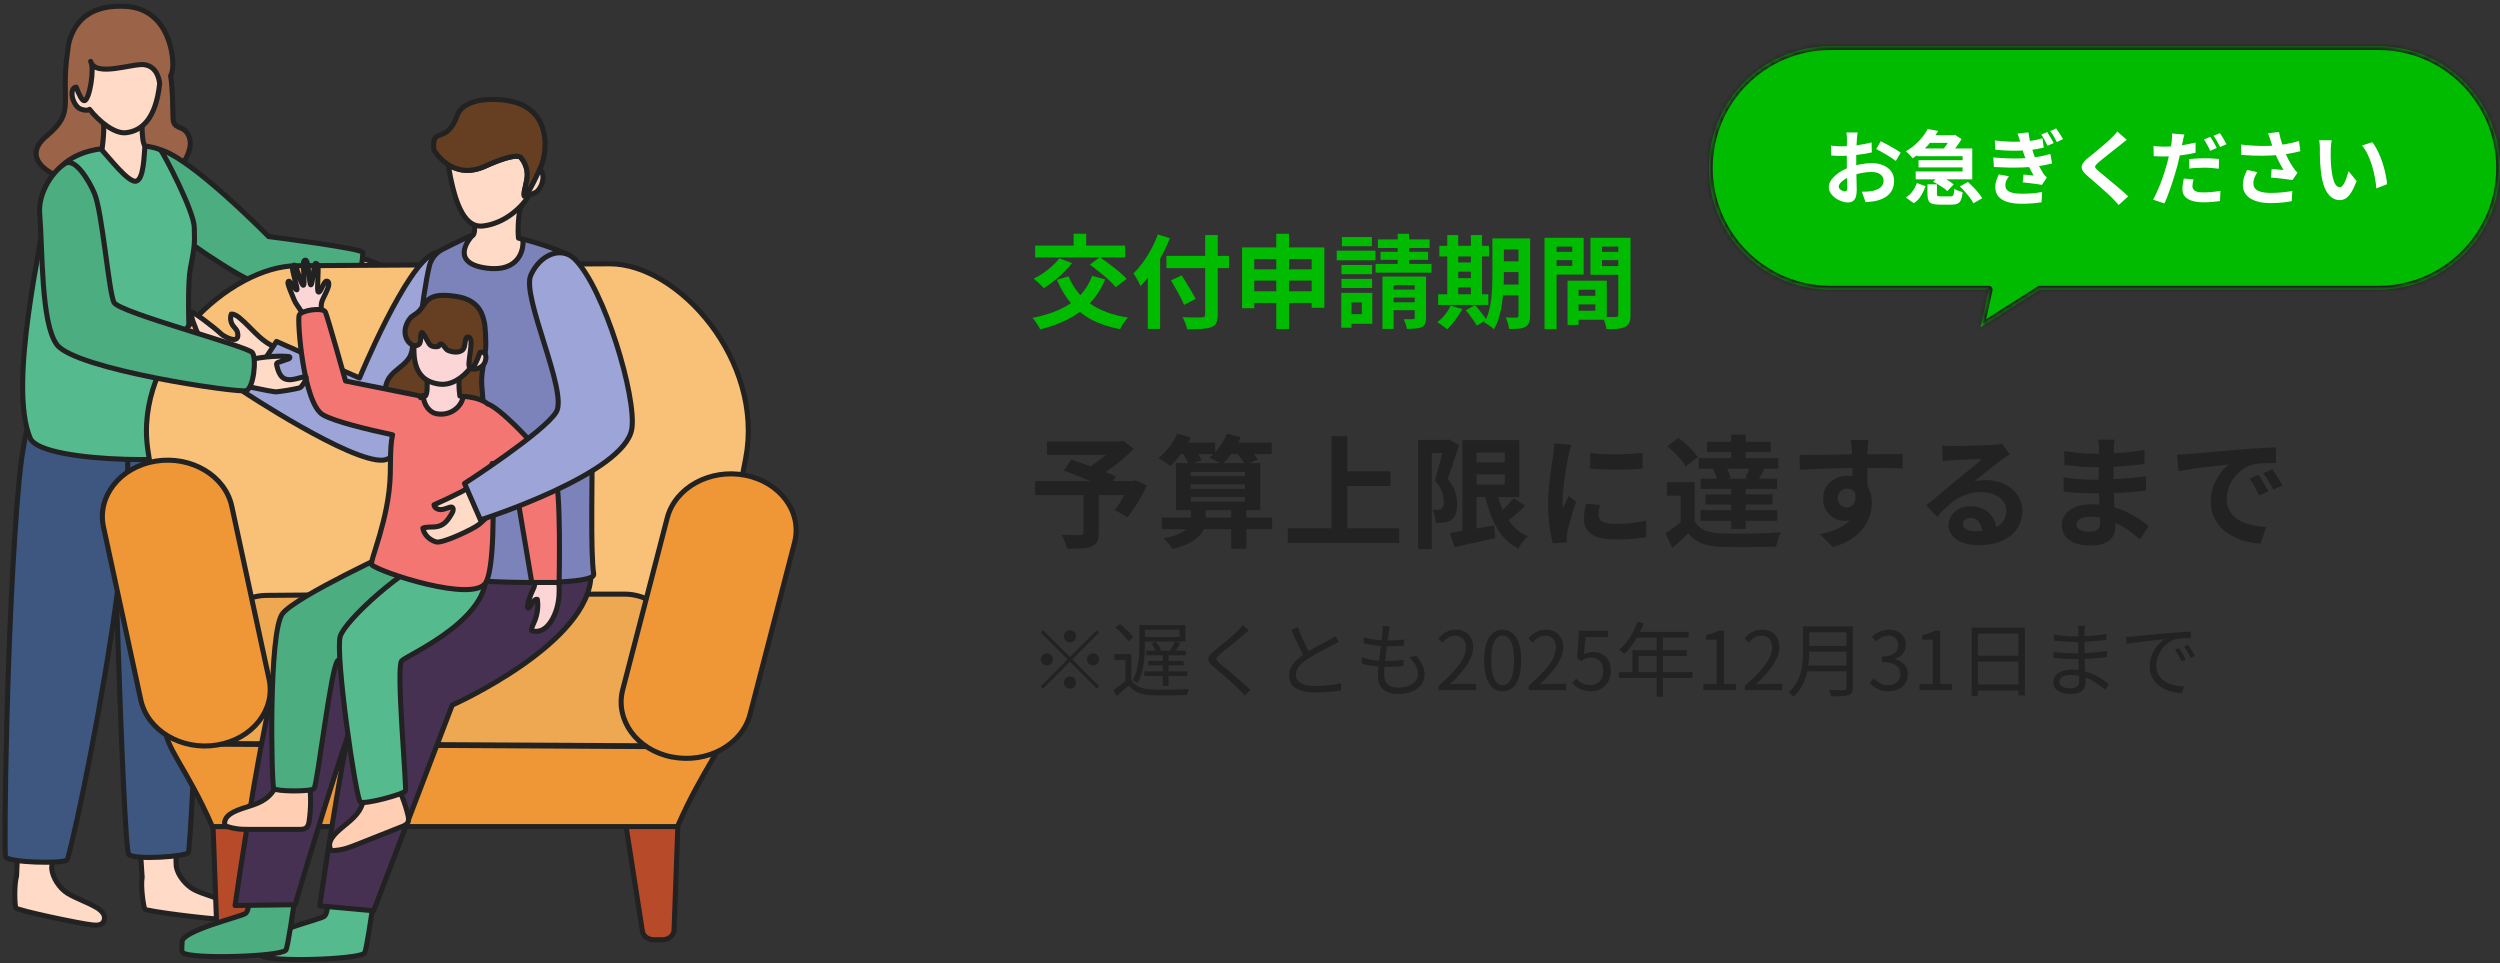 <svg width="493" height="190" viewBox="0 0 493 190" fill="none" xmlns="http://www.w3.org/2000/svg">
<rect x="0" y="0" width="493" height="190" fill="#333333" stroke="none"/>
<mask id="path-1-inside-1_7483_10901" fill="white">
<path d="M469 9.112C482.255 9.112 493 19.858 493 33.112C493 46.367 482.255 57.112 469 57.112H402.254L390.561 64.527L392.188 57.112H361C347.745 57.112 337 46.367 337 33.112C337 19.858 347.745 9.112 361 9.112H469Z"/>
</mask>
<path d="M469 9.112C482.255 9.112 493 19.858 493 33.112C493 46.367 482.255 57.112 469 57.112H402.254L390.561 64.527L392.188 57.112H361C347.745 57.112 337 46.367 337 33.112C337 19.858 347.745 9.112 361 9.112H469Z" fill="#00BB00"/>
<path d="M469 57.112V57.864V57.112ZM402.254 57.112V56.361C402.111 56.361 401.972 56.401 401.852 56.478L402.254 57.112ZM390.561 64.527L389.827 64.366C389.762 64.662 389.881 64.969 390.13 65.143C390.378 65.317 390.707 65.324 390.963 65.162L390.561 64.527ZM392.188 57.112L392.922 57.273C392.971 57.051 392.917 56.819 392.774 56.641C392.631 56.464 392.416 56.361 392.188 56.361V57.112ZM361 9.112V8.361V9.112ZM469 9.112V9.864C481.84 9.864 492.249 20.272 492.249 33.112H493H493.751C493.751 19.442 482.67 8.361 469 8.361V9.112ZM493 33.112H492.249C492.249 45.952 481.84 56.361 469 56.361V57.112V57.864C482.67 57.864 493.751 46.782 493.751 33.112H493ZM469 57.112V56.361H402.254V57.112V57.864H469V57.112ZM402.254 57.112L401.852 56.478L390.158 63.893L390.561 64.527L390.963 65.162L402.656 57.747L402.254 57.112ZM390.561 64.527L391.294 64.689L392.922 57.273L392.188 57.112L391.455 56.951L389.827 64.366L390.561 64.527ZM392.188 57.112V56.361H361V57.112V57.864H392.188V57.112ZM361 57.112V56.361C348.16 56.361 337.751 45.952 337.751 33.112H337H336.249C336.249 46.782 347.33 57.864 361 57.864V57.112ZM337 33.112H337.751C337.751 20.272 348.16 9.864 361 9.864V9.112V8.361C347.33 8.361 336.249 19.442 336.249 33.112H337ZM361 9.112V9.864H469V9.112V8.361H361V9.112Z" fill="#222222" mask="url(#path-1-inside-1_7483_10901)"/>
<path d="M366.32 26.12C366.309 26.206 366.293 26.339 366.272 26.52C366.25 26.691 366.229 26.867 366.208 27.048C366.197 27.219 366.186 27.374 366.176 27.512C366.154 27.822 366.133 28.163 366.112 28.536C366.101 28.899 366.09 29.278 366.08 29.672C366.069 30.056 366.058 30.446 366.048 30.84C366.048 31.235 366.048 31.619 366.048 31.992C366.048 32.43 366.053 32.915 366.064 33.448C366.074 33.971 366.085 34.494 366.096 35.016C366.117 35.528 366.128 35.998 366.128 36.424C366.138 36.851 366.144 37.182 366.144 37.416C366.144 38.078 366.069 38.59 365.92 38.952C365.781 39.315 365.578 39.566 365.312 39.704C365.045 39.854 364.736 39.928 364.384 39.928C364 39.928 363.589 39.848 363.152 39.688C362.714 39.539 362.304 39.326 361.92 39.048C361.546 38.771 361.237 38.451 360.992 38.088C360.757 37.715 360.64 37.315 360.64 36.888C360.64 36.376 360.832 35.87 361.216 35.368C361.61 34.856 362.128 34.387 362.768 33.96C363.418 33.534 364.117 33.192 364.864 32.936C365.578 32.67 366.314 32.478 367.072 32.36C367.829 32.232 368.512 32.168 369.12 32.168C369.941 32.168 370.682 32.307 371.344 32.584C372.005 32.851 372.533 33.246 372.928 33.768C373.322 34.291 373.52 34.92 373.52 35.656C373.52 36.275 373.402 36.846 373.168 37.368C372.933 37.891 372.554 38.344 372.032 38.728C371.52 39.102 370.837 39.395 369.984 39.608C369.621 39.683 369.258 39.736 368.896 39.768C368.544 39.811 368.208 39.843 367.888 39.864L367.152 37.8C367.514 37.8 367.861 37.795 368.192 37.784C368.533 37.763 368.842 37.731 369.12 37.688C369.557 37.603 369.952 37.475 370.304 37.304C370.656 37.134 370.933 36.91 371.136 36.632C371.338 36.355 371.44 36.024 371.44 35.64C371.44 35.278 371.338 34.968 371.136 34.712C370.944 34.456 370.672 34.259 370.32 34.12C369.968 33.982 369.557 33.912 369.088 33.912C368.416 33.912 367.733 33.982 367.04 34.12C366.357 34.259 365.701 34.451 365.072 34.696C364.602 34.878 364.181 35.091 363.808 35.336C363.434 35.571 363.141 35.816 362.928 36.072C362.714 36.328 362.608 36.574 362.608 36.808C362.608 36.936 362.645 37.059 362.72 37.176C362.805 37.283 362.912 37.379 363.04 37.464C363.168 37.55 363.296 37.619 363.424 37.672C363.562 37.715 363.68 37.736 363.776 37.736C363.925 37.736 364.048 37.694 364.144 37.608C364.24 37.512 364.288 37.331 364.288 37.064C364.288 36.776 364.277 36.366 364.256 35.832C364.245 35.288 364.229 34.686 364.208 34.024C364.197 33.363 364.192 32.707 364.192 32.056C364.192 31.608 364.192 31.155 364.192 30.696C364.202 30.238 364.208 29.8 364.208 29.384C364.208 28.968 364.208 28.6 364.208 28.28C364.218 27.96 364.224 27.71 364.224 27.528C364.224 27.411 364.218 27.262 364.208 27.08C364.197 26.899 364.181 26.718 364.16 26.536C364.149 26.344 364.133 26.206 364.112 26.12H366.32ZM370.88 27.848C371.285 28.04 371.738 28.275 372.24 28.552C372.752 28.83 373.237 29.107 373.696 29.384C374.165 29.651 374.538 29.891 374.816 30.104L373.856 31.736C373.653 31.566 373.386 31.374 373.056 31.16C372.736 30.947 372.384 30.728 372 30.504C371.626 30.28 371.264 30.072 370.912 29.88C370.56 29.678 370.256 29.518 370 29.4L370.88 27.848ZM361.072 28.728C361.541 28.782 361.952 28.819 362.304 28.84C362.666 28.851 362.992 28.856 363.28 28.856C363.696 28.856 364.154 28.84 364.656 28.808C365.157 28.766 365.669 28.712 366.192 28.648C366.714 28.574 367.221 28.488 367.712 28.392C368.213 28.296 368.666 28.19 369.072 28.072L369.12 30.056C368.672 30.163 368.186 30.259 367.664 30.344C367.141 30.419 366.613 30.488 366.08 30.552C365.557 30.616 365.056 30.664 364.576 30.696C364.106 30.728 363.696 30.744 363.344 30.744C362.81 30.744 362.373 30.739 362.032 30.728C361.69 30.718 361.381 30.696 361.104 30.664L361.072 28.728ZM378.064 29.272H388.928V35.368H377.776V33.816H387.024V30.808H378.064V29.272ZM379.904 26.664H385.152V28.168H379.904V26.664ZM378.336 31.592H387.776V33.016H378.336V31.592ZM380.144 25.432L382.192 25.832C381.818 26.494 381.386 27.144 380.896 27.784C380.416 28.424 379.866 29.032 379.248 29.608C378.64 30.184 377.946 30.728 377.168 31.24C377.072 31.091 376.944 30.926 376.784 30.744C376.634 30.563 376.469 30.392 376.288 30.232C376.117 30.062 375.962 29.928 375.824 29.832C376.538 29.427 377.168 28.979 377.712 28.488C378.266 27.998 378.746 27.491 379.152 26.968C379.557 26.446 379.888 25.934 380.144 25.432ZM380.096 36.344H381.968V38.248C381.968 38.462 382.01 38.595 382.096 38.648C382.192 38.702 382.41 38.728 382.752 38.728C382.816 38.728 382.933 38.728 383.104 38.728C383.274 38.728 383.461 38.728 383.664 38.728C383.877 38.728 384.074 38.728 384.256 38.728C384.437 38.728 384.57 38.728 384.656 38.728C384.848 38.728 384.986 38.696 385.072 38.632C385.168 38.558 385.237 38.414 385.28 38.2C385.333 37.987 385.37 37.662 385.392 37.224C385.52 37.31 385.674 37.4 385.856 37.496C386.048 37.582 386.25 37.656 386.464 37.72C386.677 37.784 386.869 37.838 387.04 37.88C386.976 38.542 386.864 39.048 386.704 39.4C386.554 39.763 386.33 40.014 386.032 40.152C385.733 40.291 385.338 40.36 384.848 40.36C384.762 40.36 384.64 40.36 384.48 40.36C384.32 40.36 384.144 40.36 383.952 40.36C383.77 40.36 383.578 40.36 383.376 40.36C383.184 40.36 383.008 40.36 382.848 40.36C382.698 40.36 382.586 40.36 382.512 40.36C381.861 40.36 381.36 40.296 381.008 40.168C380.656 40.04 380.416 39.822 380.288 39.512C380.16 39.214 380.096 38.798 380.096 38.264V36.344ZM381.216 35.848L382.384 34.664C382.725 34.803 383.077 34.968 383.44 35.16C383.802 35.352 384.144 35.555 384.464 35.768C384.794 35.982 385.061 36.184 385.264 36.376L384 37.688C383.818 37.486 383.573 37.278 383.264 37.064C382.954 36.84 382.618 36.622 382.256 36.408C381.904 36.195 381.557 36.008 381.216 35.848ZM386.48 36.76L388.08 35.88C388.421 36.19 388.773 36.531 389.136 36.904C389.498 37.278 389.834 37.656 390.144 38.04C390.453 38.414 390.698 38.766 390.88 39.096L389.152 40.088C389.002 39.768 388.784 39.416 388.496 39.032C388.208 38.648 387.888 38.259 387.536 37.864C387.184 37.459 386.832 37.091 386.48 36.76ZM378 36.088L379.728 36.712C379.493 37.363 379.194 37.987 378.832 38.584C378.48 39.182 378.005 39.678 377.408 40.072L375.824 38.952C376.346 38.622 376.794 38.206 377.168 37.704C377.541 37.192 377.818 36.654 378 36.088ZM384.768 26.664H385.2L385.504 26.584L386.816 27.416C386.634 27.747 386.41 28.104 386.144 28.488C385.877 28.872 385.6 29.24 385.312 29.592C385.024 29.944 384.746 30.259 384.48 30.536C384.298 30.387 384.064 30.222 383.776 30.04C383.498 29.859 383.248 29.71 383.024 29.592C383.258 29.358 383.488 29.086 383.712 28.776C383.936 28.456 384.144 28.142 384.336 27.832C384.528 27.512 384.672 27.24 384.768 27.016V26.664ZM403.712 26.04C403.904 26.328 404.122 26.686 404.368 27.112C404.624 27.528 404.826 27.896 404.976 28.216L403.776 28.744C403.573 28.307 403.376 27.918 403.184 27.576C403.002 27.235 402.784 26.888 402.528 26.536L403.712 26.04ZM405.472 25.32C405.61 25.502 405.76 25.72 405.92 25.976C406.09 26.222 406.256 26.478 406.416 26.744C406.576 27 406.709 27.23 406.816 27.432L405.616 28.008C405.402 27.582 405.194 27.203 404.992 26.872C404.8 26.542 404.57 26.2 404.304 25.848L405.472 25.32ZM393.376 27.704C394.549 27.832 395.626 27.912 396.608 27.944C397.6 27.966 398.517 27.944 399.36 27.88C400.085 27.827 400.73 27.747 401.296 27.64C401.872 27.523 402.362 27.4 402.768 27.272L403.024 29.112C402.618 29.208 402.149 29.304 401.616 29.4C401.082 29.496 400.469 29.571 399.776 29.624C398.954 29.688 398.005 29.72 396.928 29.72C395.85 29.71 394.704 29.646 393.488 29.528L393.376 27.704ZM393.088 31.048C394.058 31.134 394.981 31.192 395.856 31.224C396.741 31.256 397.573 31.262 398.352 31.24C399.141 31.208 399.856 31.16 400.496 31.096C401.349 31.022 402.085 30.915 402.704 30.776C403.322 30.638 403.866 30.499 404.336 30.36L404.656 32.248C404.176 32.366 403.642 32.478 403.056 32.584C402.48 32.691 401.866 32.782 401.216 32.856C400.544 32.931 399.765 32.984 398.88 33.016C398.005 33.048 397.077 33.059 396.096 33.048C395.125 33.027 394.16 32.99 393.2 32.936L393.088 31.048ZM398.432 28.152C398.357 27.854 398.272 27.555 398.176 27.256C398.08 26.958 397.973 26.654 397.856 26.344L400 26.104C400.074 26.616 400.16 27.112 400.256 27.592C400.362 28.072 400.48 28.536 400.608 28.984C400.736 29.432 400.869 29.864 401.008 30.28C401.136 30.643 401.301 31.059 401.504 31.528C401.717 31.998 401.946 32.462 402.192 32.92C402.437 33.379 402.677 33.795 402.912 34.168C403.018 34.318 403.13 34.462 403.248 34.6C403.365 34.728 403.493 34.862 403.632 35L402.672 36.456C402.373 36.403 402 36.344 401.552 36.28C401.104 36.216 400.64 36.158 400.16 36.104C399.69 36.04 399.264 35.992 398.88 35.96L399.04 34.424C399.37 34.456 399.728 34.488 400.112 34.52C400.496 34.552 400.805 34.584 401.04 34.616C400.613 33.902 400.25 33.203 399.952 32.52C399.653 31.838 399.402 31.208 399.2 30.632C399.072 30.248 398.96 29.923 398.864 29.656C398.778 29.379 398.704 29.123 398.64 28.888C398.576 28.654 398.506 28.408 398.432 28.152ZM396.16 34.76C395.968 35.027 395.802 35.304 395.664 35.592C395.525 35.87 395.456 36.184 395.456 36.536C395.456 37.134 395.728 37.56 396.272 37.816C396.826 38.072 397.632 38.2 398.688 38.2C399.445 38.2 400.16 38.174 400.832 38.12C401.514 38.056 402.138 37.966 402.704 37.848L402.592 39.896C402.037 39.982 401.413 40.051 400.72 40.104C400.026 40.158 399.354 40.184 398.704 40.184C397.637 40.184 396.714 40.072 395.936 39.848C395.168 39.624 394.57 39.278 394.144 38.808C393.717 38.339 393.493 37.726 393.472 36.968C393.472 36.446 393.541 35.982 393.68 35.576C393.818 35.16 393.984 34.766 394.176 34.392L396.16 34.76ZM419.4 27.576C419.144 27.758 418.894 27.95 418.648 28.152C418.403 28.344 418.19 28.52 418.008 28.68C417.742 28.883 417.422 29.134 417.048 29.432C416.686 29.72 416.302 30.024 415.896 30.344C415.502 30.654 415.118 30.958 414.744 31.256C414.371 31.555 414.051 31.822 413.784 32.056C413.507 32.302 413.32 32.504 413.224 32.664C413.128 32.814 413.128 32.963 413.224 33.112C413.331 33.262 413.528 33.464 413.816 33.72C414.051 33.923 414.35 34.174 414.712 34.472C415.086 34.771 415.486 35.102 415.912 35.464C416.35 35.816 416.792 36.184 417.24 36.568C417.699 36.942 418.136 37.315 418.552 37.688C418.979 38.051 419.358 38.392 419.688 38.712L417.816 40.424C417.368 39.923 416.904 39.427 416.424 38.936C416.179 38.691 415.859 38.392 415.464 38.04C415.08 37.678 414.659 37.299 414.2 36.904C413.752 36.51 413.304 36.12 412.856 35.736C412.408 35.342 412.003 34.99 411.64 34.68C411.107 34.232 410.76 33.822 410.6 33.448C410.451 33.075 410.472 32.707 410.664 32.344C410.867 31.971 411.235 31.566 411.768 31.128C412.088 30.883 412.451 30.595 412.856 30.264C413.262 29.923 413.678 29.576 414.104 29.224C414.531 28.862 414.936 28.515 415.32 28.184C415.704 27.843 416.03 27.544 416.296 27.288C416.531 27.054 416.766 26.814 417 26.568C417.235 26.323 417.411 26.11 417.528 25.928L419.4 27.576ZM430.76 26.52C430.696 26.744 430.627 27.011 430.552 27.32C430.488 27.619 430.44 27.859 430.408 28.04C430.334 28.403 430.238 28.846 430.12 29.368C430.014 29.891 429.896 30.446 429.768 31.032C429.64 31.608 429.507 32.168 429.368 32.712C429.219 33.267 429.043 33.875 428.84 34.536C428.648 35.198 428.435 35.864 428.2 36.536C427.976 37.208 427.747 37.854 427.512 38.472C427.278 39.091 427.048 39.64 426.824 40.12L424.584 39.368C424.83 38.963 425.08 38.467 425.336 37.88C425.603 37.294 425.864 36.67 426.12 36.008C426.376 35.336 426.611 34.67 426.824 34.008C427.038 33.336 427.219 32.723 427.368 32.168C427.464 31.784 427.56 31.395 427.656 31C427.752 30.606 427.838 30.222 427.912 29.848C427.998 29.475 428.067 29.128 428.12 28.808C428.184 28.478 428.232 28.195 428.264 27.96C428.296 27.662 428.318 27.363 428.328 27.064C428.339 26.766 428.334 26.52 428.312 26.328L430.76 26.52ZM426.68 28.92C427.331 28.92 428.008 28.888 428.712 28.824C429.416 28.76 430.126 28.67 430.84 28.552C431.555 28.424 432.264 28.28 432.968 28.12V30.12C432.307 30.28 431.603 30.414 430.856 30.52C430.11 30.627 429.374 30.712 428.648 30.776C427.923 30.83 427.256 30.856 426.648 30.856C426.264 30.856 425.918 30.851 425.608 30.84C425.299 30.819 425 30.803 424.712 30.792L424.664 28.792C425.08 28.835 425.438 28.867 425.736 28.888C426.035 28.91 426.35 28.92 426.68 28.92ZM431.704 31.368C432.152 31.315 432.648 31.278 433.192 31.256C433.736 31.224 434.264 31.208 434.776 31.208C435.235 31.208 435.699 31.219 436.168 31.24C436.648 31.262 437.123 31.299 437.592 31.352L437.544 33.272C437.15 33.219 436.712 33.171 436.232 33.128C435.763 33.086 435.283 33.064 434.792 33.064C434.238 33.064 433.71 33.08 433.208 33.112C432.707 33.134 432.206 33.176 431.704 33.24V31.368ZM432.568 35.384C432.504 35.608 432.451 35.843 432.408 36.088C432.366 36.334 432.344 36.542 432.344 36.712C432.344 36.894 432.382 37.059 432.456 37.208C432.531 37.358 432.648 37.491 432.808 37.608C432.968 37.715 433.187 37.8 433.464 37.864C433.752 37.918 434.11 37.944 434.536 37.944C435.07 37.944 435.614 37.918 436.168 37.864C436.723 37.811 437.288 37.731 437.864 37.624L437.784 39.656C437.336 39.72 436.84 39.774 436.296 39.816C435.752 39.87 435.16 39.896 434.52 39.896C433.176 39.896 432.147 39.672 431.432 39.224C430.728 38.776 430.376 38.152 430.376 37.352C430.376 36.979 430.403 36.606 430.456 36.232C430.52 35.859 430.584 35.518 430.648 35.208L432.568 35.384ZM435.88 26.984C436.019 27.176 436.163 27.406 436.312 27.672C436.472 27.939 436.627 28.206 436.776 28.472C436.926 28.739 437.048 28.974 437.144 29.176L435.864 29.736C435.758 29.512 435.635 29.267 435.496 29C435.358 28.734 435.214 28.467 435.064 28.2C434.915 27.934 434.766 27.704 434.616 27.512L435.88 26.984ZM437.768 26.264C437.918 26.456 438.072 26.691 438.232 26.968C438.392 27.235 438.547 27.502 438.696 27.768C438.856 28.024 438.979 28.248 439.064 28.44L437.8 28.984C437.63 28.643 437.427 28.264 437.192 27.848C436.958 27.432 436.728 27.075 436.504 26.776L437.768 26.264ZM447.768 27.752C447.704 27.571 447.63 27.347 447.544 27.08C447.459 26.814 447.363 26.547 447.256 26.28L449.416 26.024C449.502 26.44 449.598 26.856 449.704 27.272C449.811 27.678 449.928 28.078 450.056 28.472C450.184 28.856 450.312 29.219 450.44 29.56C450.686 30.222 450.974 30.872 451.304 31.512C451.646 32.142 451.944 32.638 452.2 33C452.339 33.203 452.478 33.395 452.616 33.576C452.766 33.747 452.915 33.912 453.064 34.072L452.072 35.512C451.848 35.47 451.566 35.427 451.224 35.384C450.883 35.331 450.51 35.283 450.104 35.24C449.71 35.198 449.31 35.155 448.904 35.112C448.51 35.07 448.147 35.038 447.816 35.016L447.976 33.32C448.243 33.342 448.526 33.368 448.824 33.4C449.123 33.422 449.4 33.443 449.656 33.464C449.923 33.486 450.142 33.502 450.312 33.512C450.12 33.203 449.918 32.851 449.704 32.456C449.491 32.062 449.283 31.651 449.08 31.224C448.878 30.787 448.691 30.35 448.52 29.912C448.35 29.464 448.2 29.059 448.072 28.696C447.955 28.334 447.854 28.019 447.768 27.752ZM441.944 28.504C442.936 28.622 443.87 28.702 444.744 28.744C445.619 28.787 446.435 28.798 447.192 28.776C447.95 28.755 448.643 28.707 449.272 28.632C449.763 28.568 450.238 28.499 450.696 28.424C451.166 28.35 451.624 28.259 452.072 28.152C452.531 28.046 452.963 27.928 453.368 27.8L453.624 29.816C453.272 29.912 452.888 30.003 452.472 30.088C452.067 30.174 451.646 30.254 451.208 30.328C450.771 30.392 450.339 30.451 449.912 30.504C448.835 30.622 447.651 30.691 446.36 30.712C445.07 30.734 443.608 30.68 441.976 30.552L441.944 28.504ZM445.144 33.96C444.899 34.334 444.707 34.702 444.568 35.064C444.43 35.416 444.36 35.768 444.36 36.12C444.36 36.792 444.654 37.283 445.24 37.592C445.827 37.891 446.664 38.04 447.752 38.04C448.627 38.04 449.416 38.003 450.12 37.928C450.835 37.854 451.475 37.763 452.04 37.656L451.928 39.672C451.48 39.758 450.894 39.843 450.168 39.928C449.454 40.014 448.606 40.056 447.624 40.056C446.547 40.046 445.608 39.902 444.808 39.624C444.008 39.358 443.39 38.958 442.952 38.424C442.515 37.88 442.296 37.23 442.296 36.472C442.296 35.982 442.366 35.502 442.504 35.032C442.654 34.552 442.867 34.04 443.144 33.496L445.144 33.96ZM459.816 27.672C459.774 27.864 459.736 28.083 459.704 28.328C459.683 28.574 459.662 28.814 459.64 29.048C459.63 29.283 459.624 29.475 459.624 29.624C459.614 29.976 459.608 30.339 459.608 30.712C459.619 31.086 459.63 31.47 459.64 31.864C459.662 32.248 459.688 32.632 459.72 33.016C459.795 33.784 459.902 34.462 460.04 35.048C460.179 35.635 460.36 36.094 460.584 36.424C460.808 36.744 461.091 36.904 461.432 36.904C461.614 36.904 461.79 36.803 461.96 36.6C462.142 36.398 462.302 36.136 462.44 35.816C462.59 35.486 462.718 35.139 462.824 34.776C462.942 34.414 463.043 34.072 463.128 33.752L464.728 35.704C464.376 36.632 464.024 37.374 463.672 37.928C463.331 38.472 462.974 38.867 462.6 39.112C462.227 39.347 461.822 39.464 461.384 39.464C460.808 39.464 460.259 39.272 459.736 38.888C459.224 38.504 458.787 37.886 458.424 37.032C458.062 36.168 457.806 35.022 457.656 33.592C457.603 33.102 457.56 32.584 457.528 32.04C457.507 31.496 457.491 30.979 457.48 30.488C457.48 29.998 457.48 29.592 457.48 29.272C457.48 29.048 457.47 28.782 457.448 28.472C457.427 28.163 457.395 27.886 457.352 27.64L459.816 27.672ZM467.816 28.04C468.115 28.403 468.403 28.846 468.68 29.368C468.958 29.891 469.214 30.451 469.448 31.048C469.683 31.646 469.891 32.259 470.072 32.888C470.254 33.507 470.398 34.115 470.504 34.712C470.622 35.299 470.696 35.838 470.728 36.328L468.616 37.144C468.563 36.494 468.467 35.784 468.328 35.016C468.19 34.248 468.003 33.475 467.768 32.696C467.534 31.918 467.251 31.182 466.92 30.488C466.6 29.795 466.222 29.198 465.784 28.696L467.816 28.04Z" fill="white"/>
<path d="M215.38 54.392L217.94 55.112C217.18 56.939 216.18 58.492 214.94 59.772C213.713 61.052 212.273 62.112 210.62 62.952C208.98 63.792 207.147 64.459 205.12 64.952C205.04 64.752 204.907 64.506 204.72 64.212C204.547 63.932 204.36 63.652 204.16 63.372C203.96 63.092 203.773 62.866 203.6 62.692C205.573 62.306 207.333 61.766 208.88 61.072C210.44 60.379 211.767 59.486 212.86 58.392C213.953 57.286 214.793 55.952 215.38 54.392ZM208.92 50.932L211.4 51.872C210.933 52.499 210.387 53.119 209.76 53.732C209.133 54.346 208.48 54.919 207.8 55.452C207.12 55.986 206.467 56.446 205.84 56.832C205.693 56.659 205.5 56.452 205.26 56.212C205.02 55.972 204.773 55.739 204.52 55.512C204.267 55.286 204.04 55.099 203.84 54.952C204.48 54.646 205.113 54.279 205.74 53.852C206.367 53.426 206.953 52.959 207.5 52.452C208.06 51.946 208.533 51.439 208.92 50.932ZM210.72 54.492C211.613 56.692 213.02 58.479 214.94 59.852C216.873 61.212 219.373 62.139 222.44 62.632C222.267 62.806 222.08 63.026 221.88 63.292C221.68 63.572 221.487 63.852 221.3 64.132C221.127 64.426 220.987 64.686 220.88 64.912C218.707 64.499 216.827 63.872 215.24 63.032C213.667 62.179 212.32 61.099 211.2 59.792C210.093 58.486 209.167 56.946 208.42 55.172L210.72 54.492ZM204.14 48.432H221.88V50.772H204.14V48.432ZM211.72 46.092H214.2V49.972H211.72V46.092ZM214.92 52.172L216.88 50.732C217.467 51.119 218.093 51.566 218.76 52.072C219.44 52.566 220.08 53.066 220.68 53.572C221.293 54.079 221.793 54.552 222.18 54.992L220.02 56.632C219.687 56.206 219.233 55.732 218.66 55.212C218.087 54.679 217.467 54.152 216.8 53.632C216.147 53.099 215.52 52.612 214.92 52.172ZM230.02 50.452H242.36V52.872H230.02V50.452ZM237.66 46.352H240.14V61.992C240.14 62.766 240.04 63.332 239.84 63.692C239.653 64.066 239.313 64.346 238.82 64.532C238.34 64.706 237.707 64.819 236.92 64.872C236.147 64.926 235.207 64.946 234.1 64.932C234.073 64.692 234.007 64.432 233.9 64.152C233.807 63.872 233.693 63.586 233.56 63.292C233.44 62.999 233.313 62.752 233.18 62.552C233.7 62.566 234.22 62.579 234.74 62.592C235.273 62.606 235.74 62.612 236.14 62.612C236.54 62.599 236.82 62.592 236.98 62.592C237.233 62.592 237.407 62.546 237.5 62.452C237.607 62.359 237.66 62.206 237.66 61.992V46.352ZM230.92 55.292L233.04 54.312C233.347 54.792 233.673 55.319 234.02 55.892C234.367 56.452 234.7 57.006 235.02 57.552C235.34 58.086 235.593 58.552 235.78 58.952L233.5 60.132C233.34 59.706 233.113 59.219 232.82 58.672C232.527 58.126 232.213 57.552 231.88 56.952C231.547 56.352 231.227 55.799 230.92 55.292ZM226.34 51.992L228.74 49.592L228.78 49.612V64.872H226.34V51.992ZM228.32 46.232L230.7 46.972C230.247 48.132 229.713 49.292 229.1 50.452C228.487 51.612 227.827 52.706 227.12 53.732C226.413 54.759 225.68 55.652 224.92 56.412C224.84 56.212 224.713 55.952 224.54 55.632C224.38 55.312 224.207 54.999 224.02 54.692C223.833 54.372 223.667 54.112 223.52 53.912C224.16 53.299 224.78 52.586 225.38 51.772C225.98 50.946 226.533 50.059 227.04 49.112C227.547 48.166 227.973 47.206 228.32 46.232ZM244.94 48.792H261.16V60.692H258.66V51.092H247.34V60.792H244.94V48.792ZM246.52 53.112H259.84V55.332H246.52V53.112ZM246.5 57.432H259.88V59.732H246.5V57.432ZM251.68 46.112H254.2V64.892H251.68V46.112ZM264.54 52.252H270.58V54.072H264.54V52.252ZM264.62 46.752H270.54V48.552H264.62V46.752ZM264.54 54.992H270.58V56.792H264.54V54.992ZM263.6 49.432H271.24V51.332H263.6V49.432ZM265.58 57.752H270.62V63.852H265.58V61.952H268.56V59.652H265.58V57.752ZM264.5 57.752H266.52V64.632H264.5V57.752ZM271.72 47.212H281.92V48.912H271.72V47.212ZM272.24 49.652H281.62V51.252H272.24V49.652ZM271.26 52.052H282.3V53.772H271.26V52.052ZM275.62 46.112H277.88V53.512H275.62V46.112ZM272.62 54.532H280.28V56.232H274.82V64.872H272.62V54.532ZM278.98 54.532H281.22V62.672C281.22 63.166 281.16 63.552 281.04 63.832C280.92 64.126 280.687 64.352 280.34 64.512C280.007 64.672 279.6 64.766 279.12 64.792C278.64 64.832 278.08 64.852 277.44 64.852C277.4 64.559 277.313 64.226 277.18 63.852C277.06 63.492 276.94 63.186 276.82 62.932C277.18 62.946 277.54 62.952 277.9 62.952C278.273 62.952 278.52 62.946 278.64 62.932C278.773 62.932 278.86 62.912 278.9 62.872C278.953 62.819 278.98 62.739 278.98 62.632V54.532ZM273.58 57.112H280.12V58.692H273.58V57.112ZM273.58 59.612H280.12V61.172H273.58V59.612ZM295.3 47.012H300.46V49.192H295.3V47.012ZM295.3 51.532H300.46V53.652H295.3V51.532ZM295.28 56.112H300.48V58.252H295.28V56.112ZM299.44 47.012H301.74V62.252C301.74 62.839 301.673 63.299 301.54 63.632C301.407 63.979 301.167 64.252 300.82 64.452C300.473 64.639 300.033 64.759 299.5 64.812C298.98 64.866 298.347 64.886 297.6 64.872C297.56 64.552 297.473 64.166 297.34 63.712C297.207 63.272 297.067 62.899 296.92 62.592C297.347 62.619 297.767 62.632 298.18 62.632C298.607 62.632 298.893 62.632 299.04 62.632C299.187 62.632 299.287 62.606 299.34 62.552C299.407 62.486 299.44 62.379 299.44 62.232V47.012ZM294.3 47.012H296.56V54.372C296.56 55.159 296.533 56.019 296.48 56.952C296.44 57.886 296.347 58.832 296.2 59.792C296.067 60.739 295.873 61.659 295.62 62.552C295.367 63.446 295.02 64.246 294.58 64.952C294.46 64.806 294.28 64.639 294.04 64.452C293.8 64.279 293.56 64.112 293.32 63.952C293.08 63.792 292.867 63.672 292.68 63.592C293.187 62.726 293.553 61.759 293.78 60.692C294.007 59.626 294.147 58.546 294.2 57.452C294.267 56.346 294.3 55.319 294.3 54.372V47.012ZM283.84 48.472H293.64V50.572H283.84V48.472ZM286.44 51.752H291.22V53.572H286.44V51.752ZM286.44 54.852H291.22V56.692H286.44V54.852ZM283.6 58.032H293.5V60.132H283.6V58.032ZM285.4 46.352H287.56V58.792H285.4V46.352ZM290.06 46.352H292.26V58.792H290.06V46.352ZM286.08 60.272L288.36 60.932C287.987 61.666 287.527 62.392 286.98 63.112C286.433 63.846 285.893 64.459 285.36 64.952C285.227 64.806 285.04 64.646 284.8 64.472C284.573 64.299 284.333 64.126 284.08 63.952C283.84 63.779 283.627 63.639 283.44 63.532C283.973 63.132 284.473 62.639 284.94 62.052C285.42 61.466 285.8 60.872 286.08 60.272ZM289.06 61.172L290.88 60.172C291.147 60.452 291.42 60.772 291.7 61.132C291.993 61.479 292.267 61.826 292.52 62.172C292.787 62.506 293 62.812 293.16 63.092L291.22 64.212C291.087 63.946 290.893 63.632 290.64 63.272C290.4 62.926 290.14 62.566 289.86 62.192C289.58 61.819 289.313 61.479 289.06 61.172ZM310.26 58.332H315.72V60.032H310.26V58.332ZM310.12 55.352H316.86V63.052H310.12V61.272H314.6V57.132H310.12V55.352ZM309.12 55.352H311.3V64.072H309.12V55.352ZM305.78 49.672H310.78V51.292H305.78V49.672ZM315.06 49.672H320.1V51.292H315.06V49.672ZM319.12 46.892H321.54V62.072C321.54 62.712 321.467 63.219 321.32 63.592C321.173 63.966 320.9 64.252 320.5 64.452C320.087 64.652 319.58 64.779 318.98 64.832C318.393 64.886 317.667 64.912 316.8 64.912C316.773 64.672 316.72 64.406 316.64 64.112C316.56 63.819 316.467 63.519 316.36 63.212C316.253 62.919 316.14 62.666 316.02 62.452C316.38 62.479 316.733 62.499 317.08 62.512C317.44 62.512 317.76 62.512 318.04 62.512C318.333 62.499 318.533 62.492 318.64 62.492C318.827 62.492 318.953 62.459 319.02 62.392C319.087 62.326 319.12 62.206 319.12 62.032V46.892ZM305.96 46.892H312.3V54.152H305.96V52.432H310.04V48.632H305.96V46.892ZM320.4 46.892V48.632H315.92V52.472H320.4V54.192H313.64V46.892H320.4ZM304.58 46.892H306.96V64.912H304.58V46.892Z" fill="#00BB00"/>
<path d="M213.656 97.064H216.656V105.128C216.656 105.88 216.552 106.456 216.344 106.856C216.136 107.272 215.744 107.584 215.168 107.792C214.608 108 213.936 108.12 213.152 108.152C212.368 108.2 211.456 108.224 210.416 108.224C210.336 107.824 210.192 107.352 209.984 106.808C209.776 106.28 209.568 105.832 209.36 105.464C209.84 105.48 210.336 105.496 210.848 105.512C211.36 105.512 211.816 105.512 212.216 105.512C212.616 105.512 212.896 105.512 213.056 105.512C213.296 105.496 213.456 105.456 213.536 105.392C213.616 105.328 213.656 105.208 213.656 105.032V97.064ZM206.456 87.056H221.192V89.72H206.456V87.056ZM220.112 87.056H220.88L221.528 86.912L223.592 88.544C222.904 89.216 222.144 89.904 221.312 90.608C220.496 91.296 219.648 91.952 218.768 92.576C217.888 93.2 217.016 93.752 216.152 94.232C216.024 94.04 215.848 93.824 215.624 93.584C215.416 93.344 215.2 93.112 214.976 92.888C214.768 92.648 214.576 92.456 214.4 92.312C215.104 91.928 215.824 91.464 216.56 90.92C217.312 90.36 218 89.792 218.624 89.216C219.248 88.64 219.744 88.128 220.112 87.68V87.056ZM204.128 94.88H223.736V97.64H204.128V94.88ZM209.792 92.792L211.256 90.608C211.896 90.832 212.616 91.088 213.416 91.376C214.232 91.664 215.048 91.96 215.864 92.264C216.68 92.568 217.456 92.864 218.192 93.152C218.928 93.44 219.552 93.704 220.064 93.944L218.528 96.416C218.048 96.176 217.456 95.904 216.752 95.6C216.048 95.28 215.288 94.96 214.472 94.64C213.672 94.304 212.864 93.976 212.048 93.656C211.248 93.336 210.496 93.048 209.792 92.792ZM222.776 94.88H223.304L223.832 94.688L226.184 95.72C225.656 96.84 225.048 97.968 224.36 99.104C223.688 100.224 223.008 101.192 222.32 102.008L219.848 100.568C220.2 100.12 220.552 99.608 220.904 99.032C221.272 98.44 221.616 97.832 221.936 97.208C222.272 96.568 222.552 95.952 222.776 95.36V94.88ZM229.112 102.056H250.856V104.36H229.112V102.056ZM234.8 95.504V96.392H245.504V95.504H234.8ZM234.8 98.024V98.912H245.504V98.024H234.8ZM234.8 93.056V93.896H245.504V93.056H234.8ZM231.896 91.328H248.528V100.616H231.896V91.328ZM242.792 100.16H245.792V108.224H242.792V100.16ZM232.04 87.296H239.624V89.552H232.04V87.296ZM241.592 87.296H250.784V89.552H241.592V87.296ZM232.16 85.52L234.824 86.264C234.344 87.336 233.728 88.376 232.976 89.384C232.24 90.392 231.504 91.232 230.768 91.904C230.608 91.744 230.384 91.568 230.096 91.376C229.808 91.168 229.512 90.976 229.208 90.8C228.92 90.608 228.664 90.448 228.44 90.32C229.192 89.744 229.896 89.032 230.552 88.184C231.224 87.32 231.76 86.432 232.16 85.52ZM241.928 85.52L244.664 86.192C244.248 87.248 243.704 88.256 243.032 89.216C242.36 90.176 241.68 90.976 240.992 91.616C240.8 91.472 240.544 91.312 240.224 91.136C239.92 90.96 239.608 90.792 239.288 90.632C238.984 90.472 238.712 90.344 238.472 90.248C239.208 89.688 239.88 88.984 240.488 88.136C241.112 87.288 241.592 86.416 241.928 85.52ZM233.024 89.048L235.376 88.256C235.68 88.624 235.984 89.048 236.288 89.528C236.592 89.992 236.808 90.4 236.936 90.752L234.44 91.64C234.328 91.288 234.128 90.872 233.84 90.392C233.568 89.896 233.296 89.448 233.024 89.048ZM243.584 89.024L245.888 88.064C246.256 88.432 246.648 88.856 247.064 89.336C247.48 89.816 247.8 90.24 248.024 90.608L245.576 91.688C245.4 91.32 245.112 90.888 244.712 90.392C244.328 89.88 243.952 89.424 243.584 89.024ZM234.848 100.136H237.752V102.464C237.752 103.024 237.656 103.584 237.464 104.144C237.272 104.688 236.936 105.208 236.456 105.704C235.992 106.2 235.336 106.664 234.488 107.096C233.64 107.544 232.552 107.936 231.224 108.272C231.048 107.968 230.784 107.6 230.432 107.168C230.08 106.752 229.744 106.416 229.424 106.16C230.592 105.936 231.528 105.68 232.232 105.392C232.952 105.088 233.496 104.768 233.864 104.432C234.248 104.08 234.504 103.736 234.632 103.4C234.776 103.048 234.848 102.712 234.848 102.392V100.136ZM264.224 92.936H274.208V95.84H264.224V92.936ZM253.952 104.168H275.912V107.072H253.952V104.168ZM262.592 86.024H265.688V105.776H262.592V86.024ZM290.024 91.184H298.28V93.536H290.024V91.184ZM285.896 105.104C286.616 104.992 287.448 104.856 288.392 104.696C289.352 104.536 290.368 104.368 291.44 104.192C292.512 104 293.576 103.808 294.632 103.616L294.872 106.112C293.48 106.432 292.08 106.744 290.672 107.048C289.264 107.368 287.984 107.648 286.832 107.888L285.896 105.104ZM288.392 86.792H291.176V105.752H288.392V86.792ZM290.024 86.792H299.6V98.024H290.024V95.552H296.744V89.264H290.024V86.792ZM295.016 96.368C295.32 97.808 295.736 99.144 296.264 100.376C296.792 101.592 297.464 102.664 298.28 103.592C299.096 104.52 300.096 105.24 301.28 105.752C301.072 105.944 300.848 106.176 300.608 106.448C300.368 106.736 300.136 107.032 299.912 107.336C299.704 107.656 299.536 107.944 299.408 108.2C298.112 107.512 297.024 106.616 296.144 105.512C295.28 104.392 294.568 103.096 294.008 101.624C293.448 100.152 292.992 98.536 292.64 96.776L295.016 96.368ZM298.496 98.192L300.752 99.752C300.096 100.392 299.4 101.024 298.664 101.648C297.944 102.256 297.28 102.776 296.672 103.208L294.896 101.84C295.28 101.52 295.688 101.152 296.12 100.736C296.568 100.32 297 99.888 297.416 99.44C297.832 98.992 298.192 98.576 298.496 98.192ZM279.656 86.744H285.632V89.336H282.344V108.272H279.656V86.744ZM284.84 86.744H285.344L285.752 86.648L287.72 87.776C287.496 88.48 287.256 89.224 287 90.008C286.744 90.792 286.488 91.568 286.232 92.336C285.976 93.104 285.72 93.8 285.464 94.424C286.248 95.352 286.752 96.232 286.976 97.064C287.216 97.88 287.336 98.64 287.336 99.344C287.336 100.144 287.248 100.8 287.072 101.312C286.896 101.824 286.608 102.224 286.208 102.512C286.016 102.656 285.792 102.768 285.536 102.848C285.296 102.928 285.048 102.992 284.792 103.04C284.568 103.072 284.304 103.088 284 103.088C283.712 103.088 283.416 103.088 283.112 103.088C283.096 102.72 283.032 102.288 282.92 101.792C282.824 101.296 282.68 100.872 282.488 100.52C282.712 100.536 282.912 100.544 283.088 100.544C283.28 100.544 283.448 100.544 283.592 100.544C283.72 100.544 283.84 100.528 283.952 100.496C284.08 100.448 284.2 100.392 284.312 100.328C284.456 100.216 284.56 100.048 284.624 99.824C284.704 99.584 284.736 99.296 284.72 98.96C284.72 98.4 284.6 97.76 284.36 97.04C284.136 96.304 283.664 95.536 282.944 94.736C283.12 94.192 283.296 93.592 283.472 92.936C283.664 92.28 283.84 91.624 284 90.968C284.176 90.296 284.336 89.672 284.48 89.096C284.64 88.504 284.76 88.016 284.84 87.632V86.744ZM313.592 89.336C314.328 89.432 315.152 89.504 316.064 89.552C316.992 89.584 317.928 89.6 318.872 89.6C319.832 89.584 320.752 89.552 321.632 89.504C322.512 89.44 323.272 89.376 323.912 89.312V92.408C323.176 92.472 322.368 92.528 321.488 92.576C320.608 92.608 319.704 92.624 318.776 92.624C317.848 92.624 316.936 92.608 316.04 92.576C315.16 92.528 314.344 92.472 313.592 92.408V89.336ZM315.512 99.584C315.416 99.984 315.344 100.344 315.296 100.664C315.248 100.968 315.224 101.28 315.224 101.6C315.224 101.856 315.288 102.096 315.416 102.32C315.544 102.528 315.736 102.712 315.992 102.872C316.264 103.016 316.608 103.128 317.024 103.208C317.456 103.272 317.976 103.304 318.584 103.304C319.656 103.304 320.664 103.256 321.608 103.16C322.552 103.048 323.552 102.888 324.608 102.68L324.656 105.92C323.888 106.064 323 106.176 321.992 106.256C321 106.336 319.824 106.376 318.464 106.376C316.4 106.376 314.864 106.032 313.856 105.344C312.848 104.64 312.344 103.672 312.344 102.44C312.344 101.976 312.376 101.496 312.44 101C312.52 100.488 312.624 99.928 312.752 99.32L315.512 99.584ZM309.896 87.728C309.832 87.888 309.76 88.112 309.68 88.4C309.6 88.688 309.52 88.968 309.44 89.24C309.376 89.512 309.328 89.72 309.296 89.864C309.248 90.2 309.168 90.64 309.056 91.184C308.96 91.712 308.856 92.312 308.744 92.984C308.648 93.64 308.552 94.312 308.456 95C308.36 95.688 308.28 96.352 308.216 96.992C308.168 97.632 308.144 98.192 308.144 98.672C308.144 98.896 308.144 99.152 308.144 99.44C308.16 99.728 308.192 99.992 308.24 100.232C308.352 99.96 308.472 99.688 308.6 99.416C308.728 99.144 308.856 98.872 308.984 98.6C309.112 98.312 309.224 98.04 309.32 97.784L310.808 98.96C310.584 99.616 310.352 100.32 310.112 101.072C309.888 101.824 309.68 102.536 309.488 103.208C309.312 103.864 309.176 104.408 309.08 104.84C309.048 105.016 309.016 105.216 308.984 105.44C308.968 105.664 308.96 105.84 308.96 105.968C308.96 106.096 308.96 106.248 308.96 106.424C308.976 106.616 308.992 106.792 309.008 106.952L306.224 107.144C305.984 106.312 305.768 105.208 305.576 103.832C305.384 102.44 305.288 100.928 305.288 99.296C305.288 98.4 305.328 97.488 305.408 96.56C305.488 95.632 305.584 94.744 305.696 93.896C305.808 93.032 305.912 92.248 306.008 91.544C306.12 90.84 306.216 90.256 306.296 89.792C306.328 89.456 306.368 89.08 306.416 88.664C306.48 88.232 306.52 87.824 306.536 87.44L309.896 87.728ZM334.184 95.072V103.928H331.424V97.736H328.712V95.072H334.184ZM334.184 102.776C334.648 103.576 335.304 104.168 336.152 104.552C337 104.92 338.032 105.128 339.248 105.176C339.968 105.208 340.832 105.232 341.84 105.248C342.864 105.248 343.928 105.24 345.032 105.224C346.152 105.208 347.24 105.184 348.296 105.152C349.368 105.104 350.328 105.04 351.176 104.96C351.064 105.168 350.944 105.448 350.816 105.8C350.704 106.136 350.592 106.48 350.48 106.832C350.384 107.184 350.312 107.496 350.264 107.768C349.528 107.816 348.68 107.848 347.72 107.864C346.76 107.88 345.768 107.888 344.744 107.888C343.72 107.904 342.728 107.904 341.768 107.888C340.808 107.888 339.96 107.872 339.224 107.84C337.784 107.776 336.56 107.544 335.552 107.144C334.544 106.744 333.68 106.08 332.96 105.152C332.496 105.632 332 106.104 331.472 106.568C330.96 107.048 330.4 107.544 329.792 108.056L328.424 105.2C328.936 104.864 329.472 104.488 330.032 104.072C330.608 103.656 331.16 103.224 331.688 102.776H334.184ZM328.808 87.968L330.992 86.336C331.456 86.688 331.936 87.088 332.432 87.536C332.928 87.984 333.384 88.432 333.8 88.88C334.216 89.328 334.552 89.752 334.808 90.152L332.432 91.976C332.208 91.576 331.896 91.144 331.496 90.68C331.112 90.2 330.68 89.728 330.2 89.264C329.72 88.784 329.256 88.352 328.808 87.968ZM337.832 92.504L340.304 91.952C340.512 92.304 340.704 92.696 340.88 93.128C341.072 93.544 341.2 93.912 341.264 94.232L338.648 94.808C338.6 94.504 338.496 94.136 338.336 93.704C338.192 93.272 338.024 92.872 337.832 92.504ZM336.608 87.128H349.208V89.144H336.608V87.128ZM336.344 97.496H349.544V99.488H336.344V97.496ZM335.384 94.376H350.432V96.416H335.384V94.376ZM335 90.344H350.696V92.432H335V90.344ZM335.336 100.616H350.48V102.704H335.336V100.616ZM341.384 85.712H344.24V91.64H341.384V85.712ZM341.384 95.408H344.24V104.312H341.384V95.408ZM345.128 91.904L347.936 92.552C347.696 93.016 347.456 93.44 347.216 93.824C346.976 94.208 346.76 94.544 346.568 94.832L344.24 94.232C344.4 93.896 344.56 93.512 344.72 93.08C344.896 92.632 345.032 92.24 345.128 91.904ZM368.432 86.768C368.416 86.896 368.392 87.104 368.36 87.392C368.344 87.664 368.328 87.944 368.312 88.232C368.296 88.504 368.28 88.704 368.264 88.832C368.248 89.152 368.24 89.584 368.24 90.128C368.24 90.656 368.24 91.248 368.24 91.904C368.24 92.56 368.24 93.224 368.24 93.896C368.256 94.552 368.264 95.176 368.264 95.768C368.28 96.344 368.288 96.824 368.288 97.208L365.288 96.2C365.288 95.896 365.288 95.496 365.288 95C365.288 94.488 365.288 93.936 365.288 93.344C365.288 92.736 365.28 92.136 365.264 91.544C365.264 90.952 365.256 90.416 365.24 89.936C365.224 89.456 365.208 89.096 365.192 88.856C365.16 88.36 365.12 87.928 365.072 87.56C365.024 87.176 364.984 86.912 364.952 86.768H368.432ZM354.872 89.744C355.576 89.744 356.376 89.736 357.272 89.72C358.168 89.704 359.104 89.688 360.08 89.672C361.056 89.656 362.016 89.64 362.96 89.624C363.904 89.608 364.792 89.6 365.624 89.6C366.456 89.584 367.176 89.576 367.784 89.576C368.392 89.576 369.056 89.576 369.776 89.576C370.496 89.56 371.208 89.552 371.912 89.552C372.616 89.552 373.256 89.552 373.832 89.552C374.424 89.552 374.88 89.552 375.2 89.552L375.176 92.384C374.424 92.352 373.432 92.328 372.2 92.312C370.968 92.28 369.464 92.264 367.688 92.264C366.6 92.264 365.496 92.28 364.376 92.312C363.256 92.328 362.144 92.352 361.04 92.384C359.936 92.416 358.872 92.456 357.848 92.504C356.824 92.536 355.856 92.584 354.944 92.648L354.872 89.744ZM367.856 96.848C367.856 98.16 367.696 99.248 367.376 100.112C367.072 100.976 366.608 101.632 365.984 102.08C365.36 102.512 364.584 102.728 363.656 102.728C363.208 102.728 362.736 102.632 362.24 102.44C361.76 102.248 361.312 101.968 360.896 101.6C360.48 101.232 360.144 100.776 359.888 100.232C359.648 99.688 359.528 99.048 359.528 98.312C359.528 97.4 359.744 96.616 360.176 95.96C360.608 95.288 361.184 94.768 361.904 94.4C362.64 94.016 363.448 93.824 364.328 93.824C365.384 93.824 366.264 94.064 366.968 94.544C367.688 95.008 368.224 95.64 368.576 96.44C368.944 97.24 369.128 98.144 369.128 99.152C369.128 99.936 369 100.752 368.744 101.6C368.488 102.448 368.064 103.28 367.472 104.096C366.896 104.896 366.112 105.624 365.12 106.28C364.144 106.936 362.92 107.472 361.448 107.888L358.88 105.344C359.904 105.136 360.856 104.864 361.736 104.528C362.616 104.192 363.384 103.768 364.04 103.256C364.712 102.744 365.232 102.112 365.6 101.36C365.984 100.608 366.176 99.704 366.176 98.648C366.176 97.88 365.984 97.304 365.6 96.92C365.232 96.536 364.784 96.344 364.256 96.344C363.952 96.344 363.656 96.416 363.368 96.56C363.08 96.704 362.848 96.92 362.672 97.208C362.496 97.496 362.408 97.848 362.408 98.264C362.408 98.808 362.592 99.248 362.96 99.584C363.344 99.904 363.776 100.064 364.256 100.064C364.64 100.064 364.976 99.944 365.264 99.704C365.568 99.464 365.768 99.064 365.864 98.504C365.96 97.944 365.88 97.192 365.624 96.248L367.856 96.848ZM383 87.824C383.336 87.872 383.696 87.904 384.08 87.92C384.464 87.936 384.832 87.944 385.184 87.944C385.44 87.944 385.824 87.944 386.336 87.944C386.848 87.928 387.424 87.912 388.064 87.896C388.72 87.88 389.368 87.864 390.008 87.848C390.648 87.832 391.224 87.816 391.736 87.8C392.264 87.768 392.672 87.744 392.96 87.728C393.456 87.68 393.848 87.64 394.136 87.608C394.424 87.56 394.64 87.512 394.784 87.464L396.344 89.6C396.072 89.776 395.792 89.952 395.504 90.128C395.216 90.304 394.936 90.496 394.664 90.704C394.344 90.928 393.96 91.224 393.512 91.592C393.064 91.944 392.584 92.32 392.072 92.72C391.576 93.12 391.088 93.512 390.608 93.896C390.144 94.28 389.72 94.624 389.336 94.928C389.736 94.832 390.12 94.768 390.488 94.736C390.856 94.688 391.232 94.664 391.616 94.664C392.976 94.664 394.192 94.928 395.264 95.456C396.352 95.984 397.208 96.704 397.832 97.616C398.472 98.512 398.792 99.544 398.792 100.712C398.792 101.976 398.472 103.12 397.832 104.144C397.192 105.168 396.224 105.984 394.928 106.592C393.648 107.2 392.04 107.504 390.104 107.504C389 107.504 388 107.344 387.104 107.024C386.224 106.704 385.528 106.248 385.016 105.656C384.504 105.064 384.248 104.368 384.248 103.568C384.248 102.912 384.424 102.304 384.776 101.744C385.144 101.168 385.648 100.704 386.288 100.352C386.944 100 387.696 99.824 388.544 99.824C389.648 99.824 390.576 100.048 391.328 100.496C392.096 100.928 392.68 101.512 393.08 102.248C393.496 102.984 393.712 103.792 393.728 104.672L390.92 105.056C390.904 104.176 390.68 103.472 390.248 102.944C389.832 102.4 389.272 102.128 388.568 102.128C388.12 102.128 387.76 102.248 387.488 102.488C387.216 102.712 387.08 102.976 387.08 103.28C387.08 103.728 387.304 104.088 387.752 104.36C388.2 104.632 388.784 104.768 389.504 104.768C390.864 104.768 392 104.608 392.912 104.288C393.824 103.952 394.504 103.48 394.952 102.872C395.416 102.248 395.648 101.512 395.648 100.664C395.648 99.944 395.424 99.312 394.976 98.768C394.544 98.224 393.952 97.8 393.2 97.496C392.448 97.192 391.6 97.04 390.656 97.04C389.728 97.04 388.88 97.16 388.112 97.4C387.344 97.624 386.616 97.952 385.928 98.384C385.256 98.8 384.592 99.312 383.936 99.92C383.296 100.512 382.656 101.176 382.016 101.912L379.832 99.656C380.264 99.304 380.752 98.912 381.296 98.48C381.84 98.032 382.392 97.568 382.952 97.088C383.528 96.608 384.064 96.16 384.56 95.744C385.072 95.312 385.504 94.952 385.856 94.664C386.192 94.392 386.584 94.072 387.032 93.704C387.48 93.336 387.944 92.96 388.424 92.576C388.904 92.176 389.36 91.8 389.792 91.448C390.224 91.08 390.584 90.768 390.872 90.512C390.632 90.512 390.32 90.52 389.936 90.536C389.552 90.552 389.128 90.568 388.664 90.584C388.216 90.6 387.76 90.616 387.296 90.632C386.848 90.648 386.424 90.672 386.024 90.704C385.64 90.72 385.32 90.736 385.064 90.752C384.744 90.768 384.408 90.792 384.056 90.824C383.704 90.856 383.384 90.896 383.096 90.944L383 87.824ZM417.008 86.696C416.976 86.936 416.944 87.208 416.912 87.512C416.896 87.8 416.88 88.096 416.864 88.4C416.848 88.72 416.832 89.152 416.816 89.696C416.8 90.224 416.792 90.808 416.792 91.448C416.792 92.088 416.792 92.72 416.792 93.344C416.792 93.968 416.792 94.536 416.792 95.048C416.792 95.72 416.808 96.472 416.84 97.304C416.872 98.12 416.912 98.952 416.96 99.8C417.024 100.632 417.072 101.416 417.104 102.152C417.152 102.872 417.176 103.472 417.176 103.952C417.176 104.624 417 105.24 416.648 105.8C416.296 106.344 415.768 106.776 415.064 107.096C414.376 107.416 413.504 107.576 412.448 107.576C410.528 107.576 409.072 107.224 408.08 106.52C407.088 105.816 406.592 104.832 406.592 103.568C406.592 102.752 406.824 102.04 407.288 101.432C407.768 100.808 408.448 100.32 409.328 99.968C410.224 99.616 411.288 99.44 412.52 99.44C413.832 99.44 415.056 99.584 416.192 99.872C417.344 100.144 418.392 100.504 419.336 100.952C420.28 101.4 421.12 101.872 421.856 102.368C422.592 102.864 423.216 103.312 423.728 103.712L422 106.4C421.424 105.856 420.776 105.32 420.056 104.792C419.352 104.264 418.576 103.784 417.728 103.352C416.896 102.92 416.008 102.576 415.064 102.32C414.136 102.048 413.152 101.912 412.112 101.912C411.28 101.912 410.632 102.056 410.168 102.344C409.72 102.632 409.496 102.984 409.496 103.4C409.496 103.704 409.592 103.968 409.784 104.192C409.976 104.416 410.256 104.584 410.624 104.696C410.992 104.808 411.456 104.864 412.016 104.864C412.448 104.864 412.816 104.816 413.12 104.72C413.44 104.624 413.688 104.448 413.864 104.192C414.04 103.936 414.128 103.576 414.128 103.112C414.128 102.76 414.112 102.256 414.08 101.6C414.064 100.944 414.04 100.224 414.008 99.44C413.976 98.64 413.944 97.856 413.912 97.088C413.88 96.32 413.864 95.64 413.864 95.048C413.864 94.472 413.864 93.872 413.864 93.248C413.88 92.608 413.888 91.976 413.888 91.352C413.888 90.728 413.888 90.16 413.888 89.648C413.904 89.12 413.912 88.688 413.912 88.352C413.912 88.128 413.896 87.856 413.864 87.536C413.848 87.2 413.816 86.92 413.768 86.696H417.008ZM407.048 88.952C407.48 89.016 407.96 89.08 408.488 89.144C409.016 89.208 409.552 89.272 410.096 89.336C410.656 89.384 411.184 89.424 411.68 89.456C412.176 89.472 412.608 89.48 412.976 89.48C414.608 89.48 416.232 89.432 417.848 89.336C419.48 89.224 421.168 89.024 422.912 88.736L422.888 91.496C422.072 91.608 421.128 91.712 420.056 91.808C418.984 91.904 417.84 91.984 416.624 92.048C415.424 92.096 414.216 92.12 413 92.12C412.504 92.12 411.888 92.104 411.152 92.072C410.432 92.024 409.712 91.968 408.992 91.904C408.272 91.824 407.648 91.752 407.12 91.688L407.048 88.952ZM406.928 94.136C407.312 94.2 407.768 94.264 408.296 94.328C408.824 94.392 409.36 94.44 409.904 94.472C410.464 94.504 410.992 94.536 411.488 94.568C411.984 94.584 412.392 94.592 412.712 94.592C414.2 94.592 415.544 94.56 416.744 94.496C417.96 94.432 419.096 94.352 420.152 94.256C421.208 94.16 422.224 94.048 423.2 93.92L423.176 96.752C422.344 96.848 421.536 96.928 420.752 96.992C419.984 97.056 419.192 97.112 418.376 97.16C417.576 97.208 416.712 97.24 415.784 97.256C414.856 97.272 413.816 97.28 412.664 97.28C412.2 97.28 411.624 97.272 410.936 97.256C410.248 97.224 409.544 97.184 408.824 97.136C408.12 97.088 407.496 97.032 406.952 96.968L406.928 94.136ZM429.296 89.648C429.776 89.632 430.232 89.616 430.664 89.6C431.096 89.568 431.424 89.544 431.648 89.528C432.144 89.496 432.752 89.448 433.472 89.384C434.208 89.304 435.024 89.224 435.92 89.144C436.832 89.064 437.8 88.984 438.824 88.904C439.848 88.824 440.912 88.736 442.016 88.64C442.848 88.56 443.672 88.496 444.488 88.448C445.32 88.384 446.104 88.336 446.84 88.304C447.592 88.256 448.248 88.224 448.808 88.208L448.832 91.28C448.4 91.28 447.904 91.288 447.344 91.304C446.784 91.32 446.224 91.352 445.664 91.4C445.12 91.432 444.632 91.504 444.2 91.616C443.48 91.808 442.808 92.136 442.184 92.6C441.56 93.048 441.016 93.584 440.552 94.208C440.104 94.816 439.752 95.48 439.496 96.2C439.24 96.904 439.112 97.616 439.112 98.336C439.112 99.12 439.248 99.816 439.52 100.424C439.808 101.016 440.192 101.528 440.672 101.96C441.168 102.376 441.744 102.728 442.4 103.016C443.056 103.288 443.76 103.496 444.512 103.64C445.28 103.784 446.072 103.88 446.888 103.928L445.76 107.216C444.752 107.152 443.768 106.992 442.808 106.736C441.864 106.48 440.976 106.128 440.144 105.68C439.312 105.232 438.584 104.688 437.96 104.048C437.352 103.392 436.864 102.648 436.496 101.816C436.144 100.968 435.968 100.024 435.968 98.984C435.968 97.832 436.152 96.776 436.52 95.816C436.888 94.84 437.344 93.992 437.888 93.272C438.448 92.536 439 91.968 439.544 91.568C439.096 91.632 438.552 91.696 437.912 91.76C437.288 91.824 436.608 91.904 435.872 92C435.152 92.08 434.416 92.168 433.664 92.264C432.912 92.36 432.184 92.472 431.48 92.6C430.792 92.712 430.168 92.824 429.608 92.936L429.296 89.648ZM445.4 93.632C445.608 93.92 445.824 94.264 446.048 94.664C446.288 95.048 446.52 95.44 446.744 95.84C446.968 96.224 447.16 96.576 447.32 96.896L445.496 97.712C445.192 97.04 444.896 96.448 444.608 95.936C444.336 95.424 444.008 94.904 443.624 94.376L445.4 93.632ZM448.088 92.528C448.296 92.816 448.52 93.152 448.76 93.536C449.016 93.904 449.264 94.288 449.504 94.688C449.744 95.072 449.944 95.416 450.104 95.72L448.304 96.584C447.984 95.944 447.672 95.376 447.368 94.88C447.08 94.384 446.736 93.872 446.336 93.344L448.088 92.528Z" fill="#222222"/>
<path d="M211 126.672C210.669 126.672 210.387 126.555 210.152 126.32C209.917 126.086 209.8 125.803 209.8 125.472C209.8 125.142 209.917 124.859 210.152 124.624C210.387 124.39 210.669 124.272 211 124.272C211.331 124.272 211.613 124.39 211.848 124.624C212.083 124.859 212.2 125.142 212.2 125.472C212.2 125.803 212.083 126.086 211.848 126.32C211.613 126.555 211.331 126.672 211 126.672ZM211 129.568L216.28 124.288L216.744 124.752L211.464 130.032L216.744 135.312L216.28 135.776L211 130.496L205.704 135.792L205.24 135.328L210.536 130.032L205.256 124.752L205.72 124.288L211 129.568ZM207.64 130.032C207.64 130.363 207.523 130.646 207.288 130.88C207.053 131.115 206.771 131.232 206.44 131.232C206.109 131.232 205.827 131.115 205.592 130.88C205.357 130.646 205.24 130.363 205.24 130.032C205.24 129.702 205.357 129.419 205.592 129.184C205.827 128.95 206.109 128.832 206.44 128.832C206.771 128.832 207.053 128.95 207.288 129.184C207.523 129.419 207.64 129.702 207.64 130.032ZM214.36 130.032C214.36 129.702 214.477 129.419 214.712 129.184C214.947 128.95 215.229 128.832 215.56 128.832C215.891 128.832 216.173 128.95 216.408 129.184C216.643 129.419 216.76 129.702 216.76 130.032C216.76 130.363 216.643 130.646 216.408 130.88C216.173 131.115 215.891 131.232 215.56 131.232C215.229 131.232 214.947 131.115 214.712 130.88C214.477 130.646 214.36 130.363 214.36 130.032ZM211 133.392C211.331 133.392 211.613 133.51 211.848 133.744C212.083 133.979 212.2 134.262 212.2 134.592C212.2 134.923 212.083 135.206 211.848 135.44C211.613 135.675 211.331 135.792 211 135.792C210.669 135.792 210.387 135.675 210.152 135.44C209.917 135.206 209.8 134.923 209.8 134.592C209.8 134.262 209.917 133.979 210.152 133.744C210.387 133.51 210.669 133.392 211 133.392ZM223.096 128.992V134.656H221.944V130.112H219.752V128.992H223.096ZM223.096 134.16C223.48 134.747 224.013 135.184 224.696 135.472C225.379 135.76 226.184 135.926 227.112 135.968C227.549 135.979 228.083 135.99 228.712 136C229.352 136 230.024 135.995 230.728 135.984C231.432 135.974 232.109 135.963 232.76 135.952C233.411 135.931 233.976 135.904 234.456 135.872C234.413 135.958 234.365 136.07 234.312 136.208C234.259 136.347 234.211 136.491 234.168 136.64C234.125 136.79 234.093 136.928 234.072 137.056C233.624 137.067 233.096 137.078 232.488 137.088C231.88 137.11 231.245 137.12 230.584 137.12C229.933 137.131 229.304 137.131 228.696 137.12C228.088 137.11 227.56 137.099 227.112 137.088C226.067 137.046 225.176 136.875 224.44 136.576C223.704 136.278 223.085 135.814 222.584 135.184C222.211 135.526 221.821 135.867 221.416 136.208C221.021 136.56 220.611 136.912 220.184 137.264L219.56 136.08C219.944 135.824 220.355 135.531 220.792 135.2C221.229 134.859 221.651 134.512 222.056 134.16H223.096ZM219.928 123.744L220.84 123.072C221.171 123.307 221.507 123.584 221.848 123.904C222.2 124.214 222.52 124.528 222.808 124.848C223.096 125.158 223.32 125.446 223.48 125.712L222.504 126.464C222.355 126.198 222.136 125.904 221.848 125.584C221.571 125.254 221.267 124.928 220.936 124.608C220.605 124.288 220.269 124 219.928 123.744ZM225.208 123.28H233.768V126.512H225.208V125.616H232.616V124.176H225.208V123.28ZM224.68 123.28H225.768V127.296C225.768 127.84 225.752 128.432 225.72 129.072C225.688 129.712 225.619 130.363 225.512 131.024C225.416 131.686 225.272 132.331 225.08 132.96C224.899 133.59 224.648 134.166 224.328 134.688C224.264 134.635 224.168 134.571 224.04 134.496C223.923 134.411 223.8 134.336 223.672 134.272C223.555 134.198 223.448 134.15 223.352 134.128C223.757 133.456 224.051 132.72 224.232 131.92C224.424 131.12 224.547 130.32 224.6 129.52C224.653 128.71 224.68 127.968 224.68 127.296V123.28ZM231.736 126.496L232.776 126.832C232.595 127.142 232.403 127.451 232.2 127.76C232.008 128.059 231.827 128.326 231.656 128.56L230.76 128.256C230.92 128.011 231.091 127.718 231.272 127.376C231.464 127.035 231.619 126.742 231.736 126.496ZM227 126.88L227.912 126.528C228.136 126.784 228.344 127.067 228.536 127.376C228.728 127.686 228.861 127.958 228.936 128.192L227.96 128.592C227.896 128.347 227.773 128.064 227.592 127.744C227.411 127.424 227.213 127.136 227 126.88ZM226.04 128.304H233.832V129.216H226.04V128.304ZM225.64 132.384H234.136V133.312H225.64V132.384ZM226.44 130.336H233.416V131.216H226.44V130.336ZM229.304 128.736H230.44V135.28H229.304V128.736ZM246.264 124.304C246.093 124.432 245.901 124.592 245.688 124.784C245.475 124.966 245.299 125.11 245.16 125.216C244.883 125.462 244.547 125.75 244.152 126.08C243.757 126.4 243.341 126.742 242.904 127.104C242.467 127.456 242.045 127.798 241.64 128.128C241.235 128.448 240.883 128.736 240.584 128.992C240.264 129.27 240.051 129.499 239.944 129.68C239.837 129.851 239.837 130.027 239.944 130.208C240.061 130.39 240.291 130.63 240.632 130.928C240.931 131.163 241.272 131.44 241.656 131.76C242.04 132.07 242.445 132.406 242.872 132.768C243.309 133.131 243.752 133.504 244.2 133.888C244.648 134.272 245.08 134.651 245.496 135.024C245.912 135.398 246.285 135.755 246.616 136.096L245.48 137.152C245.149 136.768 244.781 136.379 244.376 135.984C244.099 135.696 243.752 135.36 243.336 134.976C242.92 134.592 242.472 134.192 241.992 133.776C241.523 133.36 241.053 132.96 240.584 132.576C240.125 132.182 239.709 131.83 239.336 131.52C238.824 131.094 238.499 130.72 238.36 130.4C238.221 130.07 238.248 129.744 238.44 129.424C238.632 129.104 238.968 128.747 239.448 128.352C239.747 128.096 240.104 127.798 240.52 127.456C240.947 127.115 241.389 126.758 241.848 126.384C242.307 126 242.739 125.632 243.144 125.28C243.56 124.918 243.901 124.598 244.168 124.32C244.328 124.16 244.493 123.979 244.664 123.776C244.845 123.574 244.984 123.398 245.08 123.248L246.264 124.304ZM264.024 126.56C263.843 126.678 263.651 126.79 263.448 126.896C263.245 127.003 263.027 127.115 262.792 127.232C262.525 127.382 262.195 127.552 261.8 127.744C261.405 127.936 260.984 128.15 260.536 128.384C260.088 128.619 259.64 128.864 259.192 129.12C258.744 129.376 258.323 129.632 257.928 129.888C257.181 130.368 256.595 130.875 256.168 131.408C255.752 131.942 255.544 132.512 255.544 133.12C255.544 133.782 255.859 134.31 256.488 134.704C257.128 135.088 258.077 135.28 259.336 135.28C259.923 135.28 260.531 135.259 261.16 135.216C261.789 135.163 262.392 135.094 262.968 135.008C263.555 134.923 264.051 134.832 264.456 134.736V136.16C264.061 136.235 263.592 136.299 263.048 136.352C262.515 136.416 261.939 136.464 261.32 136.496C260.701 136.539 260.061 136.56 259.4 136.56C258.643 136.56 257.949 136.496 257.32 136.368C256.691 136.251 256.141 136.064 255.672 135.808C255.213 135.552 254.856 135.216 254.6 134.8C254.344 134.374 254.216 133.862 254.216 133.264C254.216 132.678 254.339 132.139 254.584 131.648C254.829 131.147 255.181 130.672 255.64 130.224C256.099 129.776 256.643 129.344 257.272 128.928C257.677 128.651 258.109 128.384 258.568 128.128C259.037 127.862 259.496 127.606 259.944 127.36C260.392 127.115 260.808 126.891 261.192 126.688C261.587 126.486 261.917 126.315 262.184 126.176C262.408 126.038 262.611 125.915 262.792 125.808C262.973 125.691 263.149 125.563 263.32 125.424L264.024 126.56ZM255.928 123.664C256.173 124.347 256.435 125.014 256.712 125.664C257 126.315 257.288 126.923 257.576 127.488C257.875 128.054 258.147 128.555 258.392 128.992L257.288 129.648C257.021 129.211 256.739 128.694 256.44 128.096C256.141 127.499 255.843 126.864 255.544 126.192C255.245 125.52 254.952 124.854 254.664 124.192L255.928 123.664ZM274.088 123.536C274.035 123.75 273.992 123.947 273.96 124.128C273.939 124.299 273.912 124.475 273.88 124.656C273.837 124.955 273.784 125.328 273.72 125.776C273.667 126.224 273.603 126.715 273.528 127.248C273.464 127.782 273.395 128.331 273.32 128.896C273.256 129.462 273.192 130.011 273.128 130.544C273.075 131.078 273.032 131.563 273 132C272.968 132.438 272.952 132.8 272.952 133.088C272.952 133.867 273.171 134.48 273.608 134.928C274.056 135.376 274.733 135.6 275.64 135.6C276.461 135.6 277.165 135.488 277.752 135.264C278.349 135.04 278.808 134.726 279.128 134.32C279.459 133.904 279.624 133.424 279.624 132.88C279.624 132.347 279.48 131.798 279.192 131.232C278.904 130.656 278.467 130.118 277.88 129.616L279.288 129.328C279.832 129.936 280.237 130.534 280.504 131.12C280.781 131.696 280.92 132.331 280.92 133.024C280.92 133.814 280.696 134.496 280.248 135.072C279.811 135.648 279.197 136.086 278.408 136.384C277.619 136.694 276.696 136.848 275.64 136.848C274.915 136.848 274.253 136.731 273.656 136.496C273.069 136.272 272.6 135.899 272.248 135.376C271.896 134.854 271.72 134.155 271.72 133.28C271.72 132.939 271.741 132.491 271.784 131.936C271.837 131.382 271.901 130.779 271.976 130.128C272.061 129.467 272.147 128.795 272.232 128.112C272.328 127.419 272.408 126.768 272.472 126.16C272.547 125.552 272.6 125.024 272.632 124.576C272.664 124.299 272.68 124.08 272.68 123.92C272.68 123.75 272.669 123.59 272.648 123.44L274.088 123.536ZM268.952 125.664C269.411 125.803 269.912 125.92 270.456 126.016C271 126.112 271.549 126.187 272.104 126.24C272.659 126.283 273.171 126.304 273.64 126.304C274.259 126.304 274.84 126.288 275.384 126.256C275.939 126.224 276.445 126.171 276.904 126.096L276.872 127.296C276.36 127.339 275.853 127.376 275.352 127.408C274.851 127.43 274.275 127.44 273.624 127.44C273.155 127.44 272.643 127.419 272.088 127.376C271.533 127.323 270.979 127.248 270.424 127.152C269.869 127.056 269.357 126.95 268.888 126.832L268.952 125.664ZM268.568 129.632C269.08 129.814 269.619 129.958 270.184 130.064C270.76 130.16 271.325 130.23 271.88 130.272C272.435 130.315 272.963 130.336 273.464 130.336C274.008 130.336 274.557 130.326 275.112 130.304C275.677 130.272 276.237 130.214 276.792 130.128L276.76 131.344C276.237 131.408 275.72 131.451 275.208 131.472C274.696 131.494 274.168 131.504 273.624 131.504C272.76 131.504 271.869 131.451 270.952 131.344C270.045 131.238 269.229 131.078 268.504 130.864L268.568 129.632ZM283.704 136.112V135.248C284.931 134.171 285.939 133.19 286.728 132.304C287.528 131.419 288.12 130.598 288.504 129.84C288.888 129.072 289.08 128.352 289.08 127.68C289.08 127.232 289 126.832 288.84 126.48C288.691 126.128 288.456 125.856 288.136 125.664C287.816 125.462 287.411 125.36 286.92 125.36C286.44 125.36 285.992 125.488 285.576 125.744C285.171 126 284.808 126.326 284.488 126.72L283.64 125.888C284.109 125.366 284.616 124.95 285.16 124.64C285.704 124.331 286.349 124.176 287.096 124.176C287.8 124.176 288.403 124.32 288.904 124.608C289.416 124.886 289.811 125.286 290.088 125.808C290.376 126.32 290.52 126.923 290.52 127.616C290.52 128.395 290.323 129.184 289.928 129.984C289.544 130.784 289.005 131.6 288.312 132.432C287.629 133.254 286.829 134.096 285.912 134.96C286.221 134.939 286.541 134.918 286.872 134.896C287.213 134.864 287.533 134.848 287.832 134.848H291.08V136.112H283.704ZM296.323 136.32C295.587 136.32 294.942 136.096 294.387 135.648C293.843 135.2 293.422 134.523 293.123 133.616C292.824 132.71 292.675 131.574 292.675 130.208C292.675 128.843 292.824 127.718 293.123 126.832C293.422 125.936 293.843 125.27 294.387 124.832C294.942 124.395 295.587 124.176 296.323 124.176C297.07 124.176 297.715 124.4 298.259 124.848C298.803 125.286 299.224 125.947 299.523 126.832C299.822 127.718 299.971 128.843 299.971 130.208C299.971 131.574 299.822 132.71 299.523 133.616C299.224 134.523 298.803 135.2 298.259 135.648C297.715 136.096 297.07 136.32 296.323 136.32ZM296.323 135.136C296.771 135.136 297.16 134.966 297.491 134.624C297.832 134.283 298.094 133.75 298.275 133.024C298.467 132.288 298.563 131.35 298.563 130.208C298.563 129.067 298.467 128.139 298.275 127.424C298.094 126.699 297.832 126.171 297.491 125.84C297.16 125.499 296.771 125.328 296.323 125.328C295.886 125.328 295.496 125.499 295.155 125.84C294.814 126.171 294.547 126.699 294.355 127.424C294.174 128.139 294.083 129.067 294.083 130.208C294.083 131.35 294.174 132.288 294.355 133.024C294.547 133.75 294.814 134.283 295.155 134.624C295.496 134.966 295.886 135.136 296.323 135.136ZM301.454 136.112V135.248C302.681 134.171 303.689 133.19 304.478 132.304C305.278 131.419 305.87 130.598 306.254 129.84C306.638 129.072 306.83 128.352 306.83 127.68C306.83 127.232 306.75 126.832 306.59 126.48C306.441 126.128 306.206 125.856 305.886 125.664C305.566 125.462 305.161 125.36 304.67 125.36C304.19 125.36 303.742 125.488 303.326 125.744C302.921 126 302.558 126.326 302.238 126.72L301.39 125.888C301.859 125.366 302.366 124.95 302.91 124.64C303.454 124.331 304.099 124.176 304.846 124.176C305.55 124.176 306.153 124.32 306.654 124.608C307.166 124.886 307.561 125.286 307.838 125.808C308.126 126.32 308.27 126.923 308.27 127.616C308.27 128.395 308.073 129.184 307.678 129.984C307.294 130.784 306.755 131.6 306.062 132.432C305.379 133.254 304.579 134.096 303.662 134.96C303.971 134.939 304.291 134.918 304.622 134.896C304.963 134.864 305.283 134.848 305.582 134.848H308.83V136.112H301.454ZM313.817 136.32C313.209 136.32 312.67 136.246 312.201 136.096C311.742 135.947 311.337 135.755 310.985 135.52C310.644 135.286 310.334 135.035 310.057 134.768L310.793 133.808C311.017 134.032 311.262 134.246 311.529 134.448C311.806 134.64 312.121 134.8 312.473 134.928C312.825 135.046 313.225 135.104 313.673 135.104C314.132 135.104 314.548 134.992 314.921 134.768C315.305 134.544 315.609 134.224 315.833 133.808C316.057 133.392 316.169 132.902 316.169 132.336C316.169 131.504 315.945 130.854 315.497 130.384C315.06 129.904 314.473 129.664 313.737 129.664C313.353 129.664 313.017 129.723 312.729 129.84C312.441 129.958 312.126 130.128 311.785 130.352L311.001 129.856L311.385 124.384H317.081V125.632H312.665L312.361 129.024C312.617 128.875 312.884 128.763 313.161 128.688C313.449 128.603 313.769 128.56 314.121 128.56C314.772 128.56 315.364 128.694 315.897 128.96C316.43 129.216 316.857 129.622 317.177 130.176C317.497 130.731 317.657 131.44 317.657 132.304C317.657 133.158 317.47 133.883 317.097 134.48C316.734 135.078 316.26 135.536 315.673 135.856C315.086 136.166 314.468 136.32 313.817 136.32ZM322.932 122.608L324.148 122.928C323.849 123.707 323.497 124.47 323.092 125.216C322.697 125.952 322.265 126.64 321.796 127.28C321.327 127.91 320.841 128.464 320.34 128.944C320.265 128.88 320.164 128.8 320.036 128.704C319.919 128.598 319.791 128.496 319.652 128.4C319.524 128.304 319.407 128.23 319.3 128.176C319.812 127.728 320.292 127.216 320.74 126.64C321.199 126.054 321.615 125.419 321.988 124.736C322.361 124.043 322.676 123.334 322.932 122.608ZM322.692 124.608H333.012V125.76H322.1L322.692 124.608ZM321.908 128.224H332.644V129.36H323.108V133.136H321.908V128.224ZM319.268 132.544H333.764V133.696H319.268V132.544ZM326.692 125.216H327.924V137.392H326.692V125.216ZM335.908 136.112V134.896H338.532V126.144H336.436V125.216C336.959 125.12 337.412 125.003 337.796 124.864C338.191 124.726 338.548 124.566 338.868 124.384H339.988V134.896H342.34V136.112H335.908ZM344.079 136.112V135.248C345.306 134.171 346.314 133.19 347.103 132.304C347.903 131.419 348.495 130.598 348.879 129.84C349.263 129.072 349.455 128.352 349.455 127.68C349.455 127.232 349.375 126.832 349.215 126.48C349.066 126.128 348.831 125.856 348.511 125.664C348.191 125.462 347.786 125.36 347.295 125.36C346.815 125.36 346.367 125.488 345.951 125.744C345.546 126 345.183 126.326 344.863 126.72L344.015 125.888C344.484 125.366 344.991 124.95 345.535 124.64C346.079 124.331 346.724 124.176 347.471 124.176C348.175 124.176 348.778 124.32 349.279 124.608C349.791 124.886 350.186 125.286 350.463 125.808C350.751 126.32 350.895 126.923 350.895 127.616C350.895 128.395 350.698 129.184 350.303 129.984C349.919 130.784 349.38 131.6 348.687 132.432C348.004 133.254 347.204 134.096 346.287 134.96C346.596 134.939 346.916 134.918 347.247 134.896C347.588 134.864 347.908 134.848 348.207 134.848H351.455V136.112H344.079ZM356.314 123.52H364.65V124.688H356.314V123.52ZM356.314 127.376H364.73V128.512H356.314V127.376ZM356.186 131.232H364.65V132.4H356.186V131.232ZM355.562 123.52H356.778V128.448C356.778 129.142 356.741 129.883 356.666 130.672C356.602 131.462 356.463 132.262 356.25 133.072C356.037 133.872 355.717 134.646 355.29 135.392C354.874 136.139 354.319 136.811 353.626 137.408C353.573 137.323 353.487 137.222 353.37 137.104C353.263 136.987 353.151 136.875 353.034 136.768C352.917 136.672 352.81 136.598 352.714 136.544C353.365 135.968 353.877 135.35 354.25 134.688C354.634 134.016 354.917 133.323 355.098 132.608C355.29 131.894 355.413 131.184 355.466 130.48C355.53 129.766 355.562 129.088 355.562 128.448V123.52ZM364.122 123.52H365.386V135.616C365.386 136.043 365.322 136.368 365.194 136.592C365.066 136.816 364.853 136.982 364.554 137.088C364.245 137.195 363.813 137.259 363.258 137.28C362.703 137.312 361.999 137.328 361.146 137.328C361.125 137.2 361.082 137.062 361.018 136.912C360.965 136.763 360.901 136.608 360.826 136.448C360.762 136.299 360.698 136.171 360.634 136.064C361.082 136.075 361.509 136.086 361.914 136.096C362.33 136.096 362.687 136.096 362.986 136.096C363.295 136.086 363.509 136.08 363.626 136.08C363.818 136.07 363.946 136.032 364.01 135.968C364.085 135.894 364.122 135.771 364.122 135.6V123.52ZM372.458 136.32C371.85 136.32 371.311 136.246 370.842 136.096C370.383 135.947 369.978 135.75 369.626 135.504C369.274 135.259 368.97 134.992 368.714 134.704L369.466 133.76C369.807 134.112 370.207 134.427 370.666 134.704C371.135 134.971 371.701 135.104 372.362 135.104C372.831 135.104 373.242 135.019 373.594 134.848C373.957 134.667 374.239 134.416 374.442 134.096C374.645 133.766 374.746 133.376 374.746 132.928C374.746 132.459 374.629 132.048 374.394 131.696C374.17 131.344 373.791 131.072 373.258 130.88C372.725 130.678 372.005 130.576 371.098 130.576V129.456C371.909 129.456 372.549 129.36 373.018 129.168C373.487 128.966 373.823 128.694 374.026 128.352C374.239 128.011 374.346 127.632 374.346 127.216C374.346 126.651 374.17 126.203 373.818 125.872C373.466 125.531 372.981 125.36 372.362 125.36C371.893 125.36 371.45 125.467 371.034 125.68C370.629 125.894 370.261 126.166 369.93 126.496L369.146 125.568C369.594 125.163 370.079 124.832 370.602 124.576C371.135 124.31 371.738 124.176 372.41 124.176C373.071 124.176 373.658 124.294 374.17 124.528C374.693 124.752 375.098 125.083 375.386 125.52C375.685 125.958 375.834 126.486 375.834 127.104C375.834 127.819 375.642 128.411 375.258 128.88C374.874 129.35 374.373 129.696 373.754 129.92V130C374.213 130.107 374.629 130.294 375.002 130.56C375.375 130.827 375.674 131.163 375.898 131.568C376.122 131.974 376.234 132.443 376.234 132.976C376.234 133.67 376.063 134.267 375.722 134.768C375.381 135.27 374.927 135.654 374.362 135.92C373.797 136.187 373.162 136.32 372.458 136.32ZM378.533 136.112V134.896H381.157V126.144H379.061V125.216C379.584 125.12 380.037 125.003 380.421 124.864C380.816 124.726 381.173 124.566 381.493 124.384H382.613V134.896H384.965V136.112H378.533ZM388.816 123.76H399.312V137.136H398.032V124.96H390.048V137.216H388.816V123.76ZM389.648 129.296H398.576V130.48H389.648V129.296ZM389.616 134.976H398.592V136.176H389.616V134.976ZM411.168 123.408C411.147 123.547 411.125 123.702 411.104 123.872C411.093 124.043 411.083 124.246 411.072 124.48C411.072 124.64 411.067 124.88 411.056 125.2C411.056 125.52 411.056 125.883 411.056 126.288C411.056 126.683 411.056 127.083 411.056 127.488C411.056 127.894 411.056 128.267 411.056 128.608C411.056 129.142 411.067 129.702 411.088 130.288C411.109 130.875 411.136 131.446 411.168 132C411.2 132.555 411.227 133.062 411.248 133.52C411.269 133.979 411.28 134.342 411.28 134.608C411.28 134.982 411.189 135.339 411.008 135.68C410.837 136.022 410.544 136.299 410.128 136.512C409.723 136.736 409.168 136.848 408.464 136.848C407.312 136.848 406.432 136.646 405.824 136.24C405.216 135.846 404.912 135.264 404.912 134.496C404.912 134.006 405.056 133.579 405.344 133.216C405.643 132.854 406.069 132.571 406.624 132.368C407.179 132.155 407.84 132.048 408.608 132.048C409.451 132.048 410.24 132.15 410.976 132.352C411.723 132.544 412.405 132.79 413.024 133.088C413.643 133.387 414.192 133.702 414.672 134.032C415.152 134.352 415.547 134.64 415.856 134.896L415.12 136.032C414.757 135.691 414.336 135.35 413.856 135.008C413.387 134.667 412.869 134.352 412.304 134.064C411.749 133.776 411.147 133.547 410.496 133.376C409.856 133.195 409.173 133.104 408.448 133.104C407.68 133.104 407.093 133.232 406.688 133.488C406.293 133.744 406.096 134.059 406.096 134.432C406.096 134.667 406.171 134.886 406.32 135.088C406.469 135.28 406.709 135.435 407.04 135.552C407.371 135.67 407.797 135.728 408.32 135.728C408.629 135.728 408.912 135.691 409.168 135.616C409.424 135.531 409.627 135.387 409.776 135.184C409.936 134.982 410.016 134.699 410.016 134.336C410.016 134.027 410.005 133.627 409.984 133.136C409.973 132.635 409.957 132.107 409.936 131.552C409.915 130.987 409.893 130.443 409.872 129.92C409.861 129.398 409.856 128.96 409.856 128.608C409.856 128.246 409.856 127.878 409.856 127.504C409.856 127.12 409.856 126.742 409.856 126.368C409.856 125.995 409.856 125.638 409.856 125.296C409.867 124.955 409.872 124.646 409.872 124.368C409.872 124.24 409.867 124.075 409.856 123.872C409.845 123.67 409.829 123.515 409.808 123.408H411.168ZM405.04 125.152C405.307 125.195 405.616 125.238 405.968 125.28C406.32 125.323 406.688 125.366 407.072 125.408C407.467 125.44 407.84 125.467 408.192 125.488C408.555 125.499 408.869 125.504 409.136 125.504C410.149 125.504 411.184 125.467 412.24 125.392C413.307 125.318 414.357 125.195 415.392 125.024L415.376 126.192C414.789 126.256 414.149 126.32 413.456 126.384C412.763 126.448 412.048 126.502 411.312 126.544C410.587 126.587 409.867 126.608 409.152 126.608C408.779 126.608 408.336 126.592 407.824 126.56C407.312 126.528 406.805 126.491 406.304 126.448C405.813 126.406 405.397 126.368 405.056 126.336L405.04 125.152ZM404.96 128.544C405.248 128.587 405.568 128.63 405.92 128.672C406.272 128.715 406.635 128.747 407.008 128.768C407.381 128.79 407.739 128.811 408.08 128.832C408.421 128.843 408.725 128.848 408.992 128.848C409.771 128.848 410.523 128.832 411.248 128.8C411.984 128.758 412.704 128.704 413.408 128.64C414.123 128.566 414.827 128.475 415.52 128.368L415.504 129.568C414.971 129.643 414.437 129.707 413.904 129.76C413.381 129.803 412.853 129.84 412.32 129.872C411.797 129.904 411.259 129.931 410.704 129.952C410.16 129.963 409.584 129.968 408.976 129.968C408.613 129.968 408.192 129.958 407.712 129.936C407.243 129.915 406.763 129.888 406.272 129.856C405.792 129.824 405.36 129.787 404.976 129.744L404.96 128.544ZM419.264 125.584C419.563 125.574 419.835 125.563 420.08 125.552C420.336 125.531 420.539 125.515 420.688 125.504C420.944 125.472 421.312 125.435 421.792 125.392C422.283 125.339 422.843 125.286 423.472 125.232C424.101 125.168 424.779 125.104 425.504 125.04C426.229 124.976 426.96 124.912 427.696 124.848C428.283 124.795 428.837 124.752 429.36 124.72C429.883 124.678 430.368 124.646 430.816 124.624C431.264 124.592 431.664 124.571 432.016 124.56V125.84C431.717 125.84 431.376 125.846 430.992 125.856C430.608 125.867 430.229 125.888 429.856 125.92C429.483 125.952 429.157 126.011 428.88 126.096C428.315 126.278 427.803 126.555 427.344 126.928C426.896 127.291 426.512 127.712 426.192 128.192C425.872 128.672 425.627 129.168 425.456 129.68C425.296 130.192 425.216 130.688 425.216 131.168C425.216 131.787 425.323 132.331 425.536 132.8C425.749 133.259 426.037 133.648 426.4 133.968C426.773 134.288 427.195 134.55 427.664 134.752C428.133 134.955 428.629 135.11 429.152 135.216C429.685 135.312 430.213 135.366 430.736 135.376L430.272 136.704C429.675 136.683 429.077 136.598 428.48 136.448C427.883 136.31 427.312 136.107 426.768 135.84C426.224 135.563 425.739 135.216 425.312 134.8C424.885 134.384 424.549 133.899 424.304 133.344C424.059 132.79 423.936 132.155 423.936 131.44C423.936 130.608 424.08 129.84 424.368 129.136C424.667 128.422 425.045 127.798 425.504 127.264C425.963 126.731 426.437 126.32 426.928 126.032C426.587 126.075 426.16 126.123 425.648 126.176C425.147 126.23 424.608 126.288 424.032 126.352C423.456 126.406 422.875 126.47 422.288 126.544C421.712 126.619 421.173 126.694 420.672 126.768C420.171 126.832 419.749 126.902 419.408 126.976L419.264 125.584ZM429.712 127.808C429.829 127.979 429.968 128.198 430.128 128.464C430.299 128.72 430.464 128.987 430.624 129.264C430.784 129.531 430.917 129.787 431.024 130.032L430.208 130.416C430.027 130.022 429.824 129.632 429.6 129.248C429.376 128.854 429.141 128.491 428.896 128.16L429.712 127.808ZM431.456 127.136C431.584 127.307 431.733 127.52 431.904 127.776C432.075 128.032 432.24 128.299 432.4 128.576C432.571 128.843 432.72 129.099 432.848 129.344L432.016 129.744C431.824 129.35 431.611 128.96 431.376 128.576C431.152 128.192 430.917 127.835 430.672 127.504L431.456 127.136Z" fill="#222222"/>
<path d="M36.087 25.458C35.52 25.132 34.79 24.998 34.415 24.461C34.184 24.136 34.146 23.714 34.127 23.312C34.021 21.119 34.127 17.986 33.646 14.979C33.791 14.653 33.916 14.308 33.992 13.925C34.454 11.559 33.483 1.799 24.864 1.263C15.207 0.659 13.584 7.402 13.363 9.874C11.787 20.429 15.034 21.962 9.221 26.789C3.408 31.607 10.893 35.592 16.851 36.195C19.416 36.453 22.01 36.243 24.585 36.272C27.651 36.31 30.966 36.626 33.541 34.959C34.867 34.097 35.837 32.795 36.577 31.396C37.096 30.429 37.519 29.366 37.528 28.264C37.528 27.163 37.048 26.013 36.097 25.458H36.087Z" fill="#9B6449" stroke="#222222" stroke-linecap="round" stroke-linejoin="round"/>
<path d="M67.805 50.323C70.976 50.4 74.743 52.134 75.156 52.354C76.674 53.149 77.481 54.892 77.654 56.587C77.731 57.383 77.692 58.216 77.279 58.906C77.241 58.972 77.193 59.04 77.126 59.078C77.02 59.126 76.895 59.078 76.78 59.04C76.318 58.858 75.857 58.676 75.386 58.503C72.802 57.497 70.207 56.492 67.7 55.294" fill="#FFDAC7"/>
<path d="M67.805 50.323C70.976 50.4 74.743 52.134 75.156 52.354C76.674 53.149 77.481 54.892 77.654 56.587C77.731 57.383 77.692 58.216 77.279 58.906C77.241 58.972 77.193 59.04 77.126 59.078C77.02 59.126 76.895 59.078 76.78 59.04C76.318 58.858 75.857 58.676 75.386 58.503C72.802 57.497 70.207 56.492 67.7 55.294" stroke="#222222" stroke-linecap="round" stroke-linejoin="round"/>
<path d="M31.302 29.451C37.317 30.687 52.979 46.654 52.979 46.654C52.979 46.654 71.562 49.001 71.562 49.796C71.562 50.591 71.062 55.15 70.371 56.079C69.679 57.008 52.797 55.936 50.289 55.572C47.771 55.217 34.175 46.003 31.878 43.388C29.582 40.773 25.988 28.34 31.312 29.442L31.302 29.451Z" fill="#4BAD80" stroke="#222222" stroke-linecap="round" stroke-linejoin="round"/>
<path d="M44.168 177.707C42.314 176.854 40.248 176.404 38.413 175.513C36.731 174.69 35.05 172.649 34.761 170.858C34.713 170.188 34.694 169.287 34.704 168.205C32.436 168.655 30.12 168.856 27.747 168.694L28.026 172.994C27.699 174.872 28.314 178.866 28.554 179.268C28.833 179.728 41.382 181.251 43.938 181.299C44.553 181.299 45.215 181.299 45.686 180.944C46.282 180.504 46.311 179.642 45.936 179.029C45.552 178.425 44.87 178.023 44.178 177.707H44.168Z" fill="#FFDAC7" stroke="#222222" stroke-linecap="round" stroke-linejoin="round"/>
<path d="M37.154 168.128C37.634 167.352 42.784 75.878 35.856 75.007C28.006 74.02 23.951 71.635 21.722 75.754C21.722 75.754 24.163 167.38 25.393 168.511C26.623 169.631 36.673 168.913 37.144 168.137L37.154 168.128Z" fill="#3D5780" stroke="#222222" stroke-linecap="round" stroke-linejoin="round"/>
<path d="M18.83 178.855C17.081 177.839 15.073 177.217 13.334 176.163C11.749 175.196 10.298 173.012 10.202 171.211C10.23 170.368 10.346 169.161 10.538 167.677C8.126 167.916 5.907 167.629 3.495 167.38L3.264 172.744C2.736 174.583 2.909 178.615 3.12 179.037C3.351 179.516 15.669 182.14 18.215 182.399C18.83 182.456 19.493 182.504 19.993 182.198C20.627 181.814 20.752 180.962 20.444 180.32C20.127 179.688 19.493 179.219 18.84 178.845L18.83 178.855Z" fill="#FFDAC7" stroke="#222222" stroke-linecap="round" stroke-linejoin="round"/>
<path d="M21.665 75.907C17.024 72.717 12.104 71.692 8.683 75.169C7.694 76.165 4.84 83.34 3.802 94.412C1.246 121.768 0.775 168.118 1.083 168.951C1.515 170.12 12.479 170.359 13.238 169.583C13.997 168.807 32.849 83.598 21.665 75.907Z" fill="#3D5780" stroke="#222222" stroke-linecap="round" stroke-linejoin="round"/>
<path d="M18.657 29.73L20.127 29.375C20.291 28.197 20.848 23.868 20.002 23.063C19.003 22.115 26.277 20.4 28.083 22.498C28.083 22.498 27.747 27.632 28.583 28.791L30.562 29.366C31.792 29.509 31.734 31.808 32.58 32.603C31.052 35.611 29.697 37.421 26.555 37.737C22.654 38.312 17.494 36.348 13.987 34.634C14.18 32.201 16.236 31.07 18.667 29.72L18.657 29.73Z" fill="#FFDAC7" stroke="#222222" stroke-linecap="round" stroke-linejoin="round"/>
<path d="M10.989 34.241C13.641 29.883 19.877 29.366 19.877 29.366C21.424 30.927 25.287 36.09 26.834 35.726C28.381 35.371 28.4 30.563 28.583 28.781C28.583 28.781 31.225 29.155 31.725 29.663C32.215 30.17 38.239 41.52 38.316 44.873C38.393 48.225 38.431 48.292 37.528 53.034C36.625 57.775 37.432 83.311 40.68 88.895C42.112 91.357 8.251 91.749 5.964 86.414C1.409 75.802 8.693 46.185 8.741 42.411C8.75 41.559 10.547 34.969 10.989 34.241Z" fill="#56BA8F" stroke="#222222" stroke-linecap="round" stroke-linejoin="round"/>
<path d="M28.535 12.757C26.181 12.412 18.801 15.324 17.879 12.105C18.686 13.494 17.648 19.682 16.659 19.854C16.217 19.931 15.611 18.772 15.025 17.182C14.881 17.201 14.737 17.23 14.612 17.326C14.305 17.556 14.189 18.063 14.199 18.533C14.228 19.835 15.064 21.167 15.823 21.473C16.341 21.674 17.11 21.895 17.668 21.569C19.493 23.935 22.597 26.416 24.826 26.176C28.035 25.831 30.754 23.312 31.485 16.492C31.389 15.477 30.86 13.121 28.535 12.776V12.757Z" fill="#FFDAC7" stroke="#222222" stroke-linecap="round" stroke-linejoin="round"/>
<path d="M41.487 148.664L42.813 184.727C42.852 185.828 43.899 186.709 45.177 186.709H46.743C47.925 186.709 48.924 185.953 49.087 184.937L54.737 148.674H41.497L41.487 148.664Z" fill="#B74B29" stroke="#222222" stroke-linecap="round" stroke-linejoin="round"/>
<path d="M134.249 147.266L132.923 183.414C132.884 184.468 131.885 185.311 130.665 185.311H128.916C127.782 185.311 126.821 184.583 126.677 183.616L121.018 147.275H134.258L134.249 147.266Z" fill="#B74B29" stroke="#222222" stroke-linecap="round" stroke-linejoin="round"/>
<path d="M133.586 163.003H41.871C36.712 151.155 32.532 147.544 32.532 143.08C32.532 138.617 36.712 134.996 41.871 134.996H133.595C138.755 134.996 142.935 138.617 142.935 143.08C142.935 147.544 138.755 151.155 133.595 163.003H133.586Z" fill="#EF9737" stroke="#222222" stroke-linecap="round" stroke-linejoin="round"/>
<path d="M136.026 147.267L37.999 146.721L29.169 88.791C26.296 69.912 45.436 52.403 58.571 52.403L120.239 52.02C133.855 52.02 150.776 71.167 147.038 90.457L136.036 147.257L136.026 147.267Z" fill="#F9C178" stroke="#222222" stroke-linecap="round" stroke-linejoin="round"/>
<path d="M39.133 140.886L40.055 146.614L135.363 147.112L136.468 141.701C138.986 129.402 132.365 117.17 123.189 117.161C104.74 117.142 75.751 117.161 52.508 117.41C43.697 117.506 37.202 128.913 39.133 140.886Z" fill="#EFA852" stroke="#222222" stroke-linecap="round" stroke-linejoin="round"/>
<path d="M132.548 149.287C125.611 147.946 121.248 141.998 122.805 136.001L131.577 102.142C133.134 96.146 140.014 92.372 146.942 93.713C153.879 95.054 158.241 101.002 156.685 106.998L147.912 140.858C146.356 146.854 139.476 150.628 132.548 149.277V149.287Z" fill="#EF9737" stroke="#222222" stroke-linecap="round" stroke-linejoin="round"/>
<path d="M42.775 146.921C35.789 148.052 29.073 144.067 27.766 138.023L20.406 103.914C19.099 97.871 23.711 92.066 30.697 90.936C37.682 89.805 44.399 93.79 45.706 99.834L53.066 133.943C54.372 139.987 49.76 145.791 42.775 146.921Z" fill="#EF9737" stroke="#222222" stroke-linecap="round" stroke-linejoin="round"/>
<path d="M55.891 75.228C58.514 75.285 62.482 76.138 64.884 77.181C64.961 77.21 65.038 77.258 65.076 77.335C65.115 77.431 65.048 77.536 64.961 77.584C64.875 77.632 64.769 77.641 64.663 77.641C63.962 77.66 63.26 77.67 62.559 77.651C62.434 77.651 62.3 77.651 62.194 77.718C62.05 77.814 62.04 78.015 62.021 78.178C61.752 80.716 62.559 81.559 64.058 81.885C65.057 82.095 66.912 82.019 66.96 82.249C67.056 82.708 65.576 83.906 65.105 83.963C64.577 84.03 60.551 83.427 60.003 83.168C58.994 82.708 53.287 79.49 52.393 78.513" fill="#FFDAC7"/>
<path d="M55.891 75.228C58.514 75.285 62.482 76.138 64.884 77.181C64.961 77.21 65.038 77.258 65.076 77.335C65.115 77.431 65.048 77.536 64.961 77.584C64.875 77.632 64.769 77.641 64.663 77.641C63.962 77.66 63.26 77.67 62.559 77.651C62.434 77.651 62.3 77.651 62.194 77.718C62.05 77.814 62.04 78.015 62.021 78.178C61.752 80.716 62.559 81.559 64.058 81.885C65.057 82.095 66.912 82.019 66.96 82.249C67.056 82.708 65.576 83.906 65.105 83.963C64.577 84.03 60.551 83.427 60.003 83.168C58.994 82.708 53.287 79.49 52.393 78.513" stroke="#222222" stroke-linecap="round" stroke-linejoin="round"/>
<path d="M63.913 180.723C62.885 181.394 51.393 184.114 51.441 186.298C51.451 186.767 51.192 188.213 51.595 188.491C53.498 189.784 70.851 189.219 71.889 187.945C72.244 187.514 73.378 179.88 73.743 177.035C72.417 177.035 66.018 175.944 65.287 176.279C64.519 176.633 64.855 180.101 63.904 180.714L63.913 180.723Z" fill="#56BA8F" stroke="#222222" stroke-linecap="round" stroke-linejoin="round"/>
<path d="M48.386 180.149C47.358 180.819 35.866 183.54 35.914 185.724C35.924 186.193 35.664 187.639 36.078 187.917C37.98 189.21 55.333 188.645 56.371 187.371C56.726 186.94 57.86 179.306 58.225 176.461C56.899 176.461 50.5 175.379 49.77 175.705C49.001 176.059 49.337 179.526 48.386 180.139V180.149Z" fill="#4BAD80" stroke="#222222" stroke-linecap="round" stroke-linejoin="round"/>
<path d="M55.919 68.877C54.113 68.676 52.499 67.632 51.144 66.416C49.789 65.199 48.607 63.801 47.195 62.651C46.734 62.278 46.196 61.914 45.609 61.943C45.34 62.728 45.485 63.638 46.003 64.299C46.301 64.682 46.705 65.017 46.82 65.487C47.483 68.216 44.178 66.368 43.659 65.889C41.997 64.328 37.884 61.272 37.75 61.55C37.231 62.613 41.199 70.784 42.429 71.971C42.91 72.441 50.02 75.879 52.066 76.502" fill="#FFDAC7"/>
<path d="M55.919 68.877C54.113 68.676 52.499 67.632 51.144 66.416C49.789 65.199 48.607 63.801 47.195 62.651C46.734 62.278 46.196 61.914 45.609 61.943C45.34 62.728 45.485 63.638 46.003 64.299C46.301 64.682 46.705 65.017 46.82 65.487C47.483 68.216 44.178 66.368 43.659 65.889C41.997 64.328 37.884 61.272 37.75 61.55C37.231 62.613 41.199 70.784 42.429 71.971C42.91 72.441 50.02 75.879 52.066 76.502" stroke="#222222" stroke-linecap="round" stroke-linejoin="round"/>
<path d="M85.572 49.978C80.133 52.124 70.899 74.537 70.899 74.537L54.526 67.334L48.031 77.248C48.031 77.248 69.131 91.203 75.492 90.744C81.863 90.284 89.79 65.572 90.952 57.219C92.106 48.934 91.519 47.631 85.581 49.968L85.572 49.978Z" fill="#9CA4D8" stroke="#222222" stroke-linecap="round" stroke-linejoin="round"/>
<path d="M87.599 105.534C87.599 105.534 60.051 122.813 56.409 128.11C52.777 133.407 46.358 178.569 46.358 178.569L58.196 178.406C58.196 178.406 68.804 142.324 72.042 136.127C75.28 129.92 99.244 122.248 100.051 112.038C100.858 101.827 87.599 105.543 87.599 105.543V105.534Z" fill="#473152" stroke="#222222" stroke-linecap="round" stroke-linejoin="round"/>
<path d="M104.078 106.702C104.078 106.702 76.53 123.981 72.898 129.278C69.266 134.575 63.059 178.635 63.059 178.635L73.686 179.603L89.175 139.048C89.175 139.048 116.579 126.835 116.54 113.196C116.511 102.957 104.087 106.702 104.087 106.702H104.078Z" fill="#473152" stroke="#222222" stroke-linecap="round" stroke-linejoin="round"/>
<path d="M102.655 47.048L102.252 46.962C102.079 45.88 102.165 41.301 102.934 40.535C103.828 39.644 94.603 38.408 92.989 40.372C92.989 40.372 94.085 45.219 93.345 46.311L91.327 47.776C90.203 47.929 89.559 48.073 88.8 48.82C90.27 51.55 90.635 57.987 93.537 58.207C97.13 58.657 103.866 53.102 107.056 51.464C106.826 49.232 104.913 48.236 102.655 47.048Z" fill="#FFDAC7" stroke="#222222" stroke-linecap="round" stroke-linejoin="round"/>
<path d="M113.36 51.1C111.246 49.232 103.088 47.144 103.088 47.144C103.376 48.849 102.637 53.849 95.738 52.843C88.839 51.838 92.346 47.278 93.095 46.502C93.556 46.023 89.665 47.958 87.311 49.146C85.975 49.816 85.005 51.033 84.659 52.479C81.94 63.791 78.692 109.087 76.828 111.549C74.733 114.308 117.549 116.53 117.078 113.225C115.714 103.858 118.875 60.2 113.369 51.09L113.36 51.1Z" fill="#7C83BA" stroke="#222222" stroke-linecap="round" stroke-linejoin="round"/>
<path d="M95.42 63.197C95.42 63.197 95.42 63.187 95.411 63.178C95.007 61.205 93.729 59.088 90.222 58.504C83.948 57.45 84.245 59.749 82.525 61.463C81.968 62.019 81.276 62.21 80.815 62.843C78.999 65.323 80.162 67.526 81.372 68.044C81.334 68.848 81.2 69.643 80.815 70.352C79.921 72.019 77.942 72.833 76.837 74.375C75.454 76.319 75.79 79.145 77.202 81.08C77.539 81.54 77.923 81.961 78.384 82.296C78.932 82.698 79.556 82.967 80.181 83.216C83.967 84.71 88.243 85.534 92.076 84.202C92.634 84.011 93.191 83.762 93.652 83.398C94.757 82.507 95.19 81.013 95.228 79.605C95.276 78.187 94.997 76.789 94.978 75.371C94.949 73.101 95.593 70.879 95.776 68.618C95.843 67.823 95.747 63.934 95.411 63.206L95.42 63.197Z" fill="#663F22" stroke="#222222" stroke-linecap="round" stroke-linejoin="round"/>
<path d="M106.624 33.696C106.451 33.571 106.259 33.542 106.067 33.542C105.423 33.552 104.798 33.973 104.414 34.644L103.386 37.862C103.434 37.364 103.424 37.814 103.876 35.468C104.395 32.795 102.713 31.081 102.713 31.081C102.713 31.081 102.194 29.826 95.622 32.795C92.49 34.213 90.059 33.542 88.377 32.46C89.463 39.002 91.183 44.998 95.209 44.567C99.475 44.107 103.021 40.86 104.452 38.322C104.818 38.284 105.183 38.159 105.471 38.035C106.249 37.709 107.085 36.301 107.085 34.95C107.085 34.471 106.951 33.945 106.634 33.715L106.624 33.696ZM103.357 38.14C103.357 38.14 103.357 38.063 103.357 38.035C103.52 38.169 103.703 38.245 103.895 38.284C103.511 38.82 103.29 38.877 103.347 38.14H103.357Z" fill="#FFDAC7" stroke="#222222" stroke-linecap="round" stroke-linejoin="round"/>
<path d="M85.571 29.586C85.571 29.586 89.059 35.755 95.622 32.785C102.194 29.816 102.713 31.071 102.713 31.071C102.713 31.071 104.385 32.785 103.876 35.458C103.357 38.13 103.443 37.163 103.357 38.13C103.184 40.122 105.106 36.31 106.566 33.092C108.027 29.873 108.671 22.038 101.31 20.104C98.226 19.289 91.538 19.031 90.164 22.776C87.983 28.753 85.101 24.692 85.562 29.576L85.571 29.586Z" fill="#663F22" stroke="#222222" stroke-linecap="round" stroke-linejoin="round"/>
<path d="M54.651 154.401C54.238 155.656 53.421 156.777 52.345 157.543C50.481 158.884 48.031 159.104 45.994 160.168C45.148 160.608 44.303 161.327 44.293 162.275C44.293 162.476 44.331 162.696 44.485 162.83C44.572 162.907 44.687 162.955 44.802 162.993C45.456 163.213 46.138 163.367 46.83 163.453C47.675 163.558 48.53 163.558 49.386 163.558C52.595 163.558 55.804 163.558 59.013 163.558C59.494 163.558 60.003 163.549 60.378 163.252C60.781 162.926 60.906 162.371 60.974 161.853C61.319 159.449 61.339 156.997 61.041 154.593" fill="#FFCEB3"/>
<path d="M54.651 154.401C54.238 155.656 53.421 156.777 52.345 157.543C50.481 158.884 48.031 159.104 45.994 160.168C45.148 160.608 44.303 161.327 44.293 162.275C44.293 162.476 44.331 162.696 44.485 162.83C44.572 162.907 44.687 162.955 44.802 162.993C45.456 163.213 46.138 163.367 46.83 163.453C47.675 163.558 48.53 163.558 49.386 163.558C52.595 163.558 55.804 163.558 59.013 163.558C59.494 163.558 60.003 163.549 60.378 163.252C60.781 162.926 60.906 162.371 60.974 161.853C61.319 159.449 61.339 156.997 61.041 154.593" stroke="#222222" stroke-linecap="round" stroke-linejoin="round"/>
<path d="M71.783 156.126C71.869 157.448 71.523 158.789 70.812 159.9C69.582 161.835 67.392 162.946 65.893 164.68C65.268 165.398 64.759 166.375 65.095 167.266C65.172 167.457 65.297 167.639 65.48 167.706C65.595 167.745 65.71 167.745 65.835 167.735C66.527 167.697 67.219 167.582 67.882 167.409C68.708 167.189 69.506 166.873 70.303 166.566C73.282 165.379 76.27 164.201 79.249 163.013C79.691 162.841 80.171 162.63 80.402 162.218C80.661 161.768 80.565 161.203 80.44 160.705C79.873 158.348 78.98 156.059 77.798 153.933" fill="#FFCEB3"/>
<path d="M71.783 156.126C71.869 157.448 71.523 158.789 70.812 159.9C69.582 161.835 67.392 162.946 65.893 164.68C65.268 165.398 64.759 166.375 65.095 167.266C65.172 167.457 65.297 167.639 65.48 167.706C65.595 167.745 65.71 167.745 65.835 167.735C66.527 167.697 67.219 167.582 67.882 167.409C68.708 167.189 69.506 166.873 70.303 166.566C73.282 165.379 76.27 164.201 79.249 163.013C79.691 162.841 80.171 162.63 80.402 162.218C80.661 161.768 80.565 161.203 80.44 160.705C79.873 158.348 78.98 156.059 77.798 153.933" stroke="#222222" stroke-linecap="round" stroke-linejoin="round"/>
<path d="M63.654 62.651C63.414 61.559 63.164 60.4 63.52 59.337C63.654 58.925 64.558 57.287 64.769 56.492C64.817 56.3 65 55.467 64.423 55.438C63.837 55.41 63.241 57.776 62.809 57.594C62.559 57.488 62.646 56.396 62.646 56.128C62.674 55.295 62.694 54.462 62.722 53.619C62.742 53.015 62.799 51.914 62.242 51.933C61.915 51.933 61.656 56.166 61.3 56.176C60.945 56.176 60.878 51.329 60.253 51.291C60.032 51.272 59.898 51.531 59.849 51.741C59.715 52.306 60.186 56.186 59.83 56.253C59.475 56.329 58.668 53.389 58.36 52.622C58.303 52.479 58.216 52.316 58.062 52.287C57.803 52.249 57.688 52.603 57.678 52.862C57.659 53.647 58.754 56.961 58.543 57.143C58.331 57.325 57.188 55.381 56.977 55.458C56.65 55.573 56.563 55.716 58.014 59.155C58.35 59.94 58.927 60.592 59.359 61.329C59.811 62.095 60.09 62.948 60.378 63.781" fill="#FCD6D6"/>
<path d="M63.654 62.651C63.414 61.559 63.164 60.4 63.52 59.337C63.654 58.925 64.558 57.287 64.769 56.492C64.817 56.3 65 55.467 64.423 55.438C63.837 55.41 63.241 57.776 62.809 57.594C62.559 57.488 62.646 56.396 62.646 56.128C62.674 55.295 62.694 54.462 62.722 53.619C62.742 53.015 62.799 51.914 62.242 51.933C61.915 51.933 61.656 56.166 61.3 56.176C60.945 56.176 60.878 51.329 60.253 51.291C60.032 51.272 59.898 51.531 59.849 51.741C59.715 52.306 60.186 56.186 59.83 56.253C59.475 56.329 58.668 53.389 58.36 52.622C58.303 52.479 58.216 52.316 58.062 52.287C57.803 52.249 57.688 52.603 57.678 52.862C57.659 53.647 58.754 56.961 58.543 57.143C58.331 57.325 57.188 55.381 56.977 55.458C56.65 55.573 56.563 55.716 58.014 59.155C58.35 59.94 58.927 60.592 59.359 61.329C59.811 62.095 60.09 62.948 60.378 63.781" stroke="#222222" stroke-linecap="round" stroke-linejoin="round"/>
<path d="M105.413 112.008C105.432 112.525 105.461 113.042 105.48 113.569C105.519 114.479 105.548 115.437 105.125 116.232C104.721 117.008 103.789 119.431 104.087 119.881C104.375 120.331 105.192 117.899 105.961 118.205C106.182 119.69 105.97 121.232 105.365 122.611C105.125 123.167 104.817 123.713 104.808 124.316C105.538 124.651 106.412 124.517 107.104 124.124C107.796 123.732 108.324 123.09 108.738 122.419C109.65 120.935 110.112 119.201 110.237 117.467C110.361 115.734 110.169 113.981 109.852 112.266" fill="#FCD6D6"/>
<path d="M105.413 112.008C105.432 112.525 105.461 113.042 105.48 113.569C105.519 114.479 105.548 115.437 105.125 116.232C104.721 117.008 103.789 119.431 104.087 119.881C104.375 120.331 105.192 117.899 105.961 118.205C106.182 119.69 105.97 121.232 105.365 122.611C105.125 123.167 104.817 123.713 104.808 124.316C105.538 124.651 106.412 124.517 107.104 124.124C107.796 123.732 108.324 123.09 108.738 122.419C109.65 120.935 110.112 119.201 110.237 117.467C110.361 115.734 110.169 113.981 109.852 112.266" stroke="#222222" stroke-linecap="round" stroke-linejoin="round"/>
<path d="M78.346 108.387C78.346 108.387 58.542 117.487 55.727 120.983C52.912 124.479 53.527 154.938 53.988 155.513C54.449 156.087 61.291 156.155 61.934 155.513C62.578 154.871 65.297 131.251 66.623 130.245C67.949 129.239 86.917 122.103 85.581 111.519C84.88 105.993 78.346 108.387 78.346 108.387Z" fill="#4BAD80" stroke="#222222" stroke-linecap="round" stroke-linejoin="round"/>
<path d="M86.052 109.593C79.758 111.72 68.18 122.17 67.104 125.455C66.027 128.74 70.178 157.638 71.062 158.165C71.946 158.692 79.652 156.613 79.95 155.972C80.248 155.33 78.057 131.489 79.22 130.302C80.383 129.114 98.437 121.49 95.584 111.202C94.094 105.829 88.627 108.712 86.052 109.584V109.593Z" fill="#56BA8F" stroke="#222222" stroke-linecap="round" stroke-linejoin="round"/>
<path d="M92.326 78.617L90.683 78.081C90.51 77.056 90.289 73.531 91.019 72.813C91.875 71.96 85.485 70.61 83.948 72.487C83.948 72.487 84.63 77.017 83.919 78.052L83.342 78.224C82.266 78.378 82.324 80.533 81.603 81.251C83.006 83.847 83.698 83.512 86.455 83.722C89.876 84.153 92.47 84.843 95.507 83.272C95.295 81.155 94.479 79.757 92.326 78.627V78.617Z" fill="#FCD6D6" stroke="#222222" stroke-linecap="round" stroke-linejoin="round"/>
<path d="M95.545 69.634C95.411 69.519 95.247 69.462 95.084 69.452C94.94 69.442 94.805 69.452 94.661 69.481C94.085 71.195 93.326 72.805 92.74 72.584C91.846 72.249 93.643 66.981 92.509 66.521C91.375 66.061 92.067 68.427 91.106 69.098C90.145 69.768 88.589 69.27 88.166 68.992C87.743 68.705 86.965 67.029 86.504 68.274C86.475 68.36 85.197 68.59 84.668 67.853C84.322 67.374 83.352 65.276 83.141 65.602C82.641 66.377 83.438 67.843 82.112 68.149C81.959 68.188 81.805 68.178 81.642 68.14C81.43 72.843 83.016 75.304 86.705 75.755C89.165 76.052 91.414 74.299 92.72 72.603C93.191 72.862 93.825 72.833 94.277 72.661C94.95 72.402 95.67 71.885 95.805 70.745C95.853 70.333 95.805 69.883 95.545 69.653V69.634Z" fill="#FCD6D6" stroke="#222222" stroke-linecap="round" stroke-linejoin="round"/>
<path d="M109.42 93.407C108.132 90.313 98.966 80.562 96.227 79.681C96.218 79.681 96.208 79.681 96.198 79.681C94.748 78.388 91.788 78.196 91.317 78.158C91.202 79.873 89.088 82.181 85.975 81.568C84.822 81.348 83.506 79.92 83.477 77.986C83.448 77.986 83.361 78.053 83.237 78.158L68.141 75.131C68.141 75.131 64.605 62.497 64.163 61.53C63.721 60.562 59.398 61.147 58.994 62.162C58.59 63.177 59.811 79.595 63.693 81.807C66.056 83.158 72.638 84.729 77.414 85.744C77.26 86.424 77.145 87.219 77.087 88.206C76.991 89.776 76.991 92.152 76.962 93.522C76.731 102.545 72.744 110.83 73.32 111.385C74.781 112.803 93.431 119 95.805 114.881C97.419 112.085 97.428 100.591 97.054 91.414C99.341 94.029 101.733 96.213 101.733 96.213L104.866 114.862H110.256C110.256 114.862 110.688 96.51 109.401 93.416L109.42 93.407ZM83.016 78.35C83.016 78.35 82.968 78.397 82.939 78.417C82.968 78.397 82.987 78.369 83.016 78.35Z" fill="#F47673" stroke="#222222" stroke-linecap="round" stroke-linejoin="round"/>
<path d="M92.692 95.716C92.211 96.329 91.51 96.712 90.808 97.066C89.098 97.948 87.349 98.771 85.591 99.547C85.639 100.151 86.341 100.524 86.955 100.495C87.57 100.476 88.128 100.189 88.723 100.026C88.839 99.997 88.954 99.969 89.069 99.997C89.483 100.103 89.406 100.716 89.194 101.089C88.301 102.651 87.551 103.752 85.754 103.905C85.274 103.944 83.804 103.905 83.391 104.154C83.612 105.457 84.726 106.501 85.995 106.865C87.263 107.229 93.393 104.288 94.412 103.446C96.333 101.846 96.891 100.936 98.438 98.972" fill="#FFDAC7"/>
<path d="M92.692 95.716C92.211 96.329 91.51 96.712 90.808 97.066C89.098 97.948 87.349 98.771 85.591 99.547C85.639 100.151 86.341 100.524 86.955 100.495C87.57 100.476 88.128 100.189 88.723 100.026C88.839 99.997 88.954 99.969 89.069 99.997C89.483 100.103 89.406 100.716 89.194 101.089C88.301 102.651 87.551 103.752 85.754 103.905C85.274 103.944 83.804 103.905 83.391 104.154C83.612 105.457 84.726 106.501 85.995 106.865C87.263 107.229 93.393 104.288 94.412 103.446C96.333 101.846 96.891 100.936 98.438 98.972" stroke="#222222" stroke-linecap="round" stroke-linejoin="round"/>
<path d="M113.311 51.071C119.144 56.809 125.582 78.389 124.592 84.586C123.17 93.475 94.748 102.526 94.748 102.526L91.606 95.343C91.606 95.343 107.364 85.161 109.698 81.234C112.033 77.306 102.8 58.475 104.673 54.271C106.547 50.066 110.755 48.552 113.311 51.071Z" fill="#9CA4D8" stroke="#222222" stroke-linecap="round" stroke-linejoin="round"/>
<path d="M48.079 71.243C50.491 70.496 54.382 70.074 56.9 70.304C56.976 70.304 57.063 70.323 57.12 70.381C57.188 70.457 57.159 70.572 57.092 70.649C57.024 70.725 56.928 70.754 56.842 70.793C56.208 71.022 55.564 71.243 54.92 71.444C54.805 71.482 54.68 71.52 54.603 71.616C54.507 71.75 54.555 71.932 54.584 72.086C55.112 74.49 56.102 75.016 57.572 74.854C58.552 74.748 60.224 74.116 60.339 74.308C60.56 74.701 59.571 76.243 59.167 76.444C58.706 76.664 54.834 77.325 54.257 77.267C53.191 77.153 46.993 75.936 45.878 75.314" fill="#FFDAC7"/>
<path d="M48.079 71.243C50.491 70.496 54.382 70.074 56.9 70.304C56.976 70.304 57.063 70.323 57.12 70.381C57.188 70.457 57.159 70.572 57.092 70.649C57.024 70.725 56.928 70.754 56.842 70.793C56.208 71.022 55.564 71.243 54.92 71.444C54.805 71.482 54.68 71.52 54.603 71.616C54.507 71.75 54.555 71.932 54.584 72.086C55.112 74.49 56.102 75.016 57.572 74.854C58.552 74.748 60.224 74.116 60.339 74.308C60.56 74.701 59.571 76.243 59.167 76.444C58.706 76.664 54.834 77.325 54.257 77.267C53.191 77.153 46.993 75.936 45.878 75.314" stroke="#222222" stroke-linecap="round" stroke-linejoin="round"/>
<path d="M12.748 32.297C9.952 34.194 7.511 38.418 7.819 42.106C8.424 49.309 8.049 63.695 11.211 67.958C14.871 72.881 47.099 77.555 48.559 77.038C50.02 76.511 50.615 70.774 49.779 69.548C48.944 68.312 23.51 61.636 22.482 59.653C21.453 57.67 20.175 41.77 18.619 38.111C17.677 35.889 14.852 30.88 12.748 32.297Z" fill="#4BAD80" stroke="#222222" stroke-linecap="round" stroke-linejoin="round"/>
</svg>

